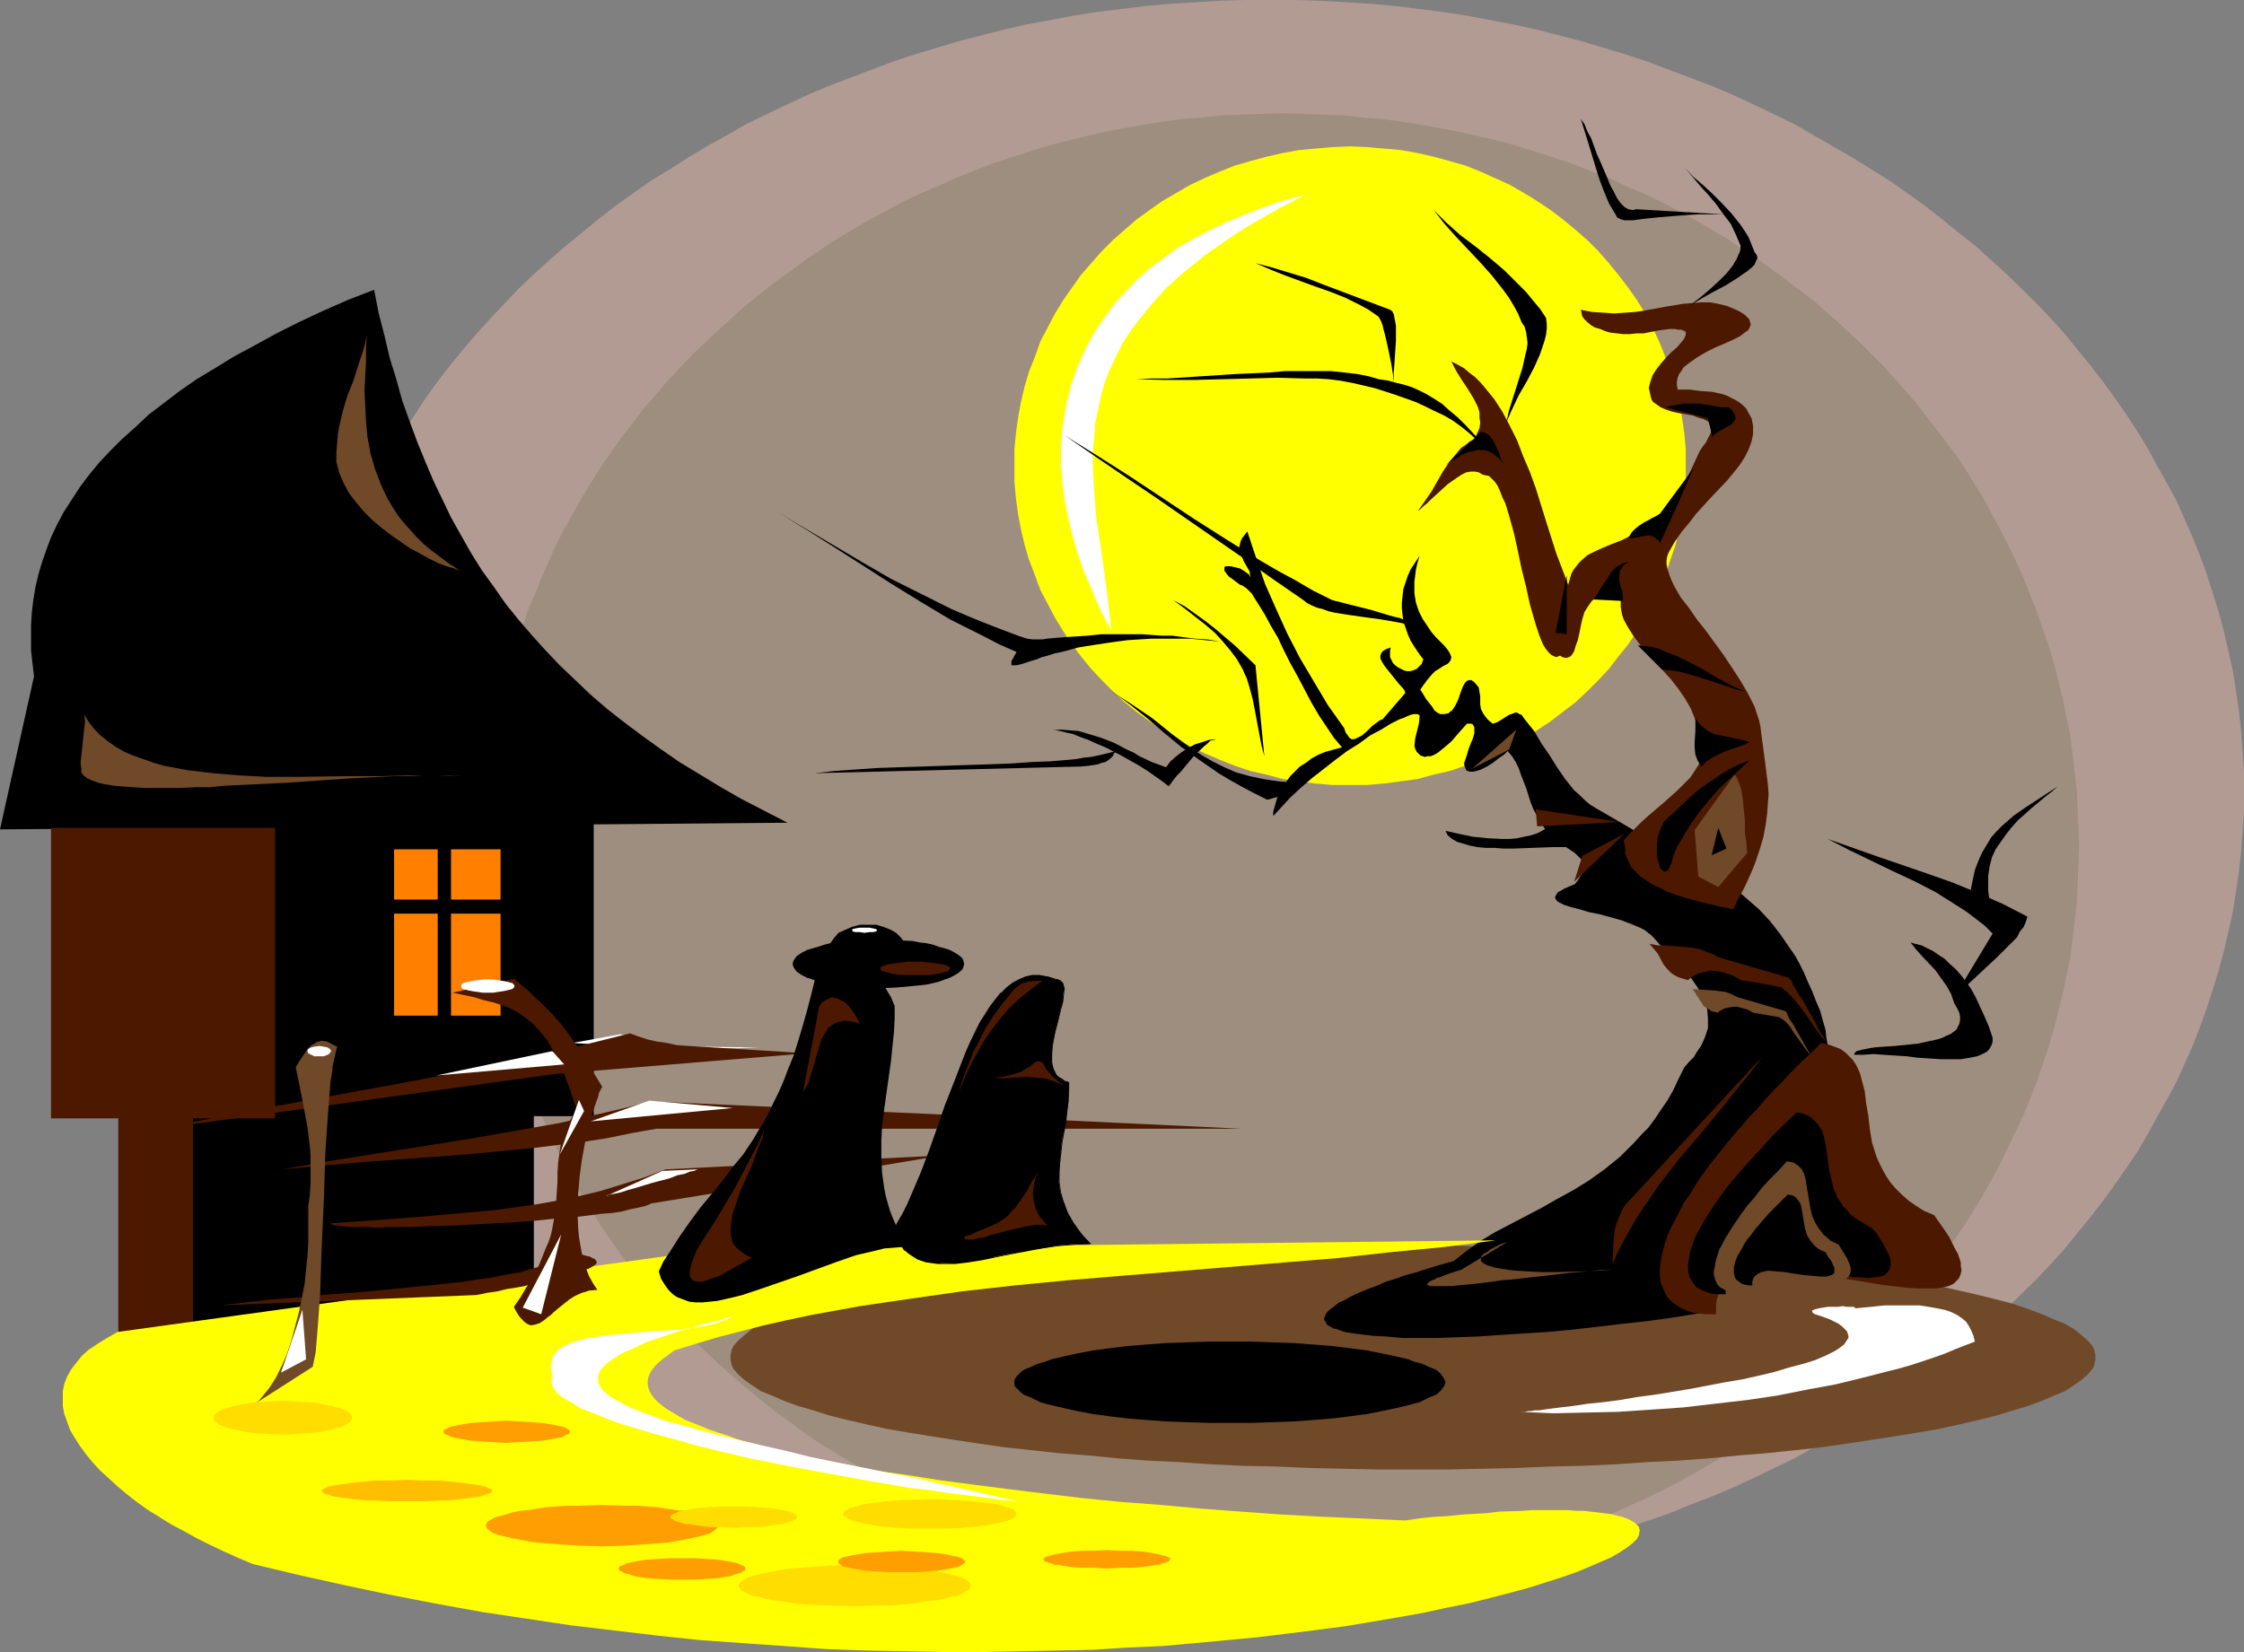 <?xml version="1.0" encoding="UTF-8" standalone="no"?>
<svg
   version="1.0"
   width="129.766mm"
   height="95.564mm"
   id="svg95"
   sodipodi:docname="Haunted House 17.wmf"
   xmlns:inkscape="http://www.inkscape.org/namespaces/inkscape"
   xmlns:sodipodi="http://sodipodi.sourceforge.net/DTD/sodipodi-0.dtd"
   xmlns="http://www.w3.org/2000/svg"
   xmlns:svg="http://www.w3.org/2000/svg">
  <rect width="100%" height="100%" fill="#808080" stroke="none"/>
  <sodipodi:namedview
     id="namedview95"
     pagecolor="#ffffff"
     bordercolor="#000000"
     borderopacity="0.25"
     inkscape:showpageshadow="2"
     inkscape:pageopacity="0.0"
     inkscape:pagecheckerboard="0"
     inkscape:deskcolor="#d1d1d1"
     inkscape:document-units="mm" />
  <defs
     id="defs1">
    <pattern
       id="WMFhbasepattern"
       patternUnits="userSpaceOnUse"
       width="6"
       height="6"
       x="0"
       y="0" />
  </defs>
  <path
     style="fill:#b29b93;fill-opacity:1;fill-rule:evenodd;stroke:none"
     d="m 277.628,0 h 5.494 l 5.333,0.162 5.494,0.323 5.333,0.323 5.333,0.485 5.333,0.646 5.171,0.646 5.333,0.808 10.181,1.939 5.171,1.131 5.01,1.293 5.01,1.293 4.848,1.454 4.848,1.454 4.848,1.616 4.686,1.778 4.686,1.778 4.686,1.778 4.525,1.939 4.525,2.101 4.363,2.101 4.363,2.101 4.202,2.424 4.202,2.424 4.202,2.424 8.08,5.01 3.878,2.747 3.878,2.747 3.717,2.909 3.555,2.909 3.717,2.909 3.394,3.07 3.394,3.07 6.626,6.464 3.07,3.232 3.07,3.394 2.747,3.394 2.909,3.555 2.747,3.555 2.586,3.555 2.586,3.717 2.424,3.717 2.262,3.717 2.101,3.879 2.101,3.717 2.101,3.878 3.555,8.08 1.616,4.04 1.454,4.04 1.293,4.04 1.293,4.202 1.131,4.202 0.97,4.202 0.97,4.363 0.646,4.202 0.646,4.363 0.485,4.363 0.323,4.525 0.323,4.363 v 4.525 4.363 l -0.323,4.525 -0.323,4.363 -0.485,4.363 -0.646,4.363 -0.646,4.202 -0.97,4.363 -0.97,4.202 -1.131,4.202 -1.293,4.202 -1.293,4.04 -1.454,4.04 -1.616,4.202 -3.555,7.919 -2.101,3.878 -2.101,3.717 -2.101,3.878 -2.262,3.878 -2.424,3.555 -2.586,3.717 -2.586,3.555 -2.747,3.555 -2.909,3.555 -2.747,3.394 -3.07,3.394 -3.07,3.232 -6.626,6.464 -3.394,3.07 -3.394,3.07 -3.717,2.909 -3.555,2.909 -3.717,2.909 -3.878,2.747 -3.878,2.747 -8.08,5.01 -4.202,2.424 -4.202,2.424 -4.202,2.424 -4.363,2.101 -4.363,2.101 -4.525,2.101 -4.525,1.939 -4.686,1.778 -4.686,1.939 -4.686,1.616 -4.848,1.616 -4.848,1.454 -4.848,1.454 -5.01,1.293 -5.01,1.293 -5.171,1.131 -10.181,1.939 -5.333,0.808 -5.171,0.646 -5.333,0.646 -5.333,0.485 -5.333,0.323 -5.494,0.323 -5.333,0.162 h -5.494 -5.494 l -5.494,-0.162 -5.333,-0.323 -5.333,-0.323 -5.494,-0.485 -5.171,-0.646 -5.333,-0.646 -5.171,-0.808 -5.171,-0.97 -5.171,-0.97 -5.01,-1.131 -5.01,-1.293 -5.01,-1.293 -4.848,-1.454 -4.848,-1.454 -4.848,-1.616 -4.686,-1.616 -4.686,-1.939 -4.686,-1.778 -4.525,-1.939 -4.525,-2.101 -4.363,-2.101 -4.363,-2.101 -4.202,-2.424 -4.363,-2.424 -4.04,-2.424 -4.04,-2.586 -4.04,-2.424 -3.878,-2.747 -3.878,-2.747 -3.717,-2.909 -3.555,-2.909 -3.555,-2.909 -3.555,-3.07 -3.394,-3.07 -3.394,-3.232 -3.07,-3.232 -3.07,-3.232 -3.07,-3.394 -2.909,-3.394 -2.909,-3.555 -2.747,-3.555 -2.586,-3.555 -2.424,-3.717 -2.424,-3.555 -2.424,-3.878 -2.101,-3.878 -2.101,-3.717 -1.939,-3.878 -1.939,-4.04 -1.778,-3.878 -1.454,-4.202 -1.454,-4.04 -1.454,-4.04 -1.293,-4.202 -1.131,-4.202 -0.97,-4.202 -0.97,-4.363 -0.646,-4.202 -0.646,-4.363 -0.485,-4.363 -0.323,-4.363 -0.162,-4.525 -0.162,-4.363 0.162,-4.525 0.162,-4.363 0.323,-4.525 0.485,-4.363 0.646,-4.363 0.646,-4.202 0.97,-4.363 0.97,-4.202 1.131,-4.202 1.293,-4.202 1.454,-4.04 1.454,-4.04 1.454,-4.04 1.778,-4.04 1.939,-4.04 1.939,-3.878 2.101,-3.717 2.101,-3.879 2.424,-3.717 2.424,-3.717 2.424,-3.717 2.586,-3.555 2.747,-3.555 2.909,-3.555 2.909,-3.394 3.07,-3.394 3.07,-3.232 3.07,-3.232 3.394,-3.232 3.394,-3.07 3.555,-3.07 3.555,-2.909 3.555,-2.909 3.717,-2.909 3.878,-2.747 3.878,-2.747 4.04,-2.424 4.04,-2.586 4.04,-2.424 4.363,-2.424 4.202,-2.424 4.363,-2.101 4.363,-2.101 4.525,-2.101 4.525,-1.939 4.686,-1.778 4.686,-1.778 4.686,-1.778 4.848,-1.616 4.848,-1.454 4.848,-1.454 5.01,-1.293 5.01,-1.293 5.01,-1.131 5.171,-0.97 5.171,-0.97 5.171,-0.808 5.333,-0.646 5.171,-0.646 5.494,-0.485 5.333,-0.323 5.333,-0.323 L 272.134,0 Z"
     id="path1" />
  <path
     style="fill:#9e8e7f;fill-opacity:1;fill-rule:evenodd;stroke:none"
     d="m 280.214,345.348 h -4.525 l -4.363,-0.162 -4.525,-0.323 -4.363,-0.323 -4.363,-0.485 -4.363,-0.485 -4.202,-0.646 -4.363,-0.808 -4.202,-0.808 -4.202,-0.97 -4.04,-0.97 -4.202,-1.293 -4.04,-1.131 -4.04,-1.293 -3.878,-1.454 -4.04,-1.454 -3.717,-1.616 -3.878,-1.616 -3.878,-1.778 -3.717,-1.778 -3.555,-1.939 -3.717,-1.939 -3.555,-2.101 -3.555,-2.101 -3.394,-2.101 -3.394,-2.262 -3.232,-2.424 -3.394,-2.424 -3.07,-2.424 -3.07,-2.586 -3.07,-2.586 -3.07,-2.747 -2.909,-2.747 -2.909,-2.747 -2.747,-2.909 -2.747,-2.909 -2.586,-3.07 -2.586,-3.07 -2.424,-3.07 -2.424,-3.232 -2.262,-3.232 -2.262,-3.232 -2.101,-3.394 -2.101,-3.394 -3.878,-6.787 -1.778,-3.717 -3.232,-7.111 -1.454,-3.555 -1.616,-3.717 -1.131,-3.878 -1.293,-3.717 -1.131,-3.878 -0.97,-3.878 -0.97,-3.878 -0.808,-3.878 -0.808,-3.878 -0.485,-4.04 -0.646,-4.04 -0.323,-4.04 -0.323,-4.04 -0.162,-4.04 v -4.202 -4.04 l 0.162,-4.202 0.323,-4.04 0.323,-4.04 0.646,-4.04 0.485,-4.04 0.808,-3.878 0.808,-3.878 0.97,-4.04 0.97,-3.717 1.131,-3.878 1.293,-3.717 1.131,-3.717 1.616,-3.717 1.454,-3.717 1.616,-3.555 1.616,-3.717 1.778,-3.394 3.878,-6.949 2.101,-3.394 2.101,-3.394 2.262,-3.232 2.262,-3.232 2.424,-3.07 2.424,-3.232 2.586,-2.909 2.586,-3.07 2.747,-2.909 2.747,-2.909 2.909,-2.747 2.909,-2.747 3.07,-2.747 3.07,-2.747 3.07,-2.424 3.07,-2.424 3.394,-2.424 3.232,-2.424 3.394,-2.262 3.394,-2.262 3.555,-2.101 3.555,-2.101 3.717,-1.939 3.555,-1.939 3.717,-1.778 3.878,-1.616 3.878,-1.778 3.717,-1.454 4.04,-1.616 3.878,-1.293 4.04,-1.293 4.04,-1.293 4.202,-1.131 4.04,-0.97 4.202,-0.97 4.202,-0.808 4.363,-0.808 4.202,-0.646 4.363,-0.646 4.363,-0.323 4.363,-0.485 4.525,-0.162 4.363,-0.162 4.525,-0.162 4.525,0.162 4.363,0.162 4.525,0.162 4.363,0.485 4.363,0.323 4.363,0.646 4.202,0.646 4.363,0.808 4.202,0.808 4.202,0.97 4.202,0.97 4.04,1.131 4.04,1.293 4.04,1.293 3.878,1.293 4.04,1.616 3.878,1.454 3.717,1.778 3.878,1.616 3.717,1.778 3.717,1.939 3.555,1.939 3.555,2.101 3.555,2.101 3.394,2.262 3.394,2.262 3.394,2.424 3.232,2.424 3.232,2.424 3.07,2.424 3.07,2.747 3.07,2.747 2.909,2.747 2.747,2.747 2.909,2.909 2.586,2.909 2.747,3.07 2.424,2.909 2.424,3.232 2.424,3.07 2.424,3.232 2.262,3.232 2.101,3.394 2.101,3.394 3.717,6.949 1.778,3.394 1.778,3.717 1.616,3.555 1.454,3.717 1.454,3.717 1.293,3.717 1.293,3.717 1.131,3.878 0.97,3.717 0.97,4.04 0.808,3.878 0.808,3.878 0.485,4.04 0.485,4.04 0.485,4.04 0.162,4.04 0.162,4.202 0.162,4.04 -0.162,4.202 -0.162,4.04 -0.162,4.04 -0.485,4.04 -0.485,4.04 -0.485,4.04 -0.808,3.878 -0.808,3.878 -0.97,3.878 -0.97,3.878 -1.131,3.878 -1.293,3.717 -1.293,3.878 -1.454,3.717 -1.454,3.555 -3.394,7.111 -1.778,3.717 -3.717,6.787 -2.101,3.394 -2.101,3.394 -2.262,3.232 -2.424,3.232 -2.424,3.232 -2.424,3.07 -2.424,3.07 -2.747,3.07 -2.586,2.909 -2.909,2.909 -2.747,2.747 -2.909,2.747 -3.07,2.747 -3.07,2.586 -3.07,2.586 -3.232,2.424 -3.232,2.424 -3.394,2.424 -6.787,4.363 -3.555,2.101 -3.555,2.101 -3.555,1.939 -3.717,1.939 -3.717,1.778 -3.878,1.778 -3.717,1.616 -3.878,1.616 -4.04,1.454 -3.878,1.454 -4.04,1.293 -4.04,1.131 -4.04,1.293 -4.202,0.97 -4.202,0.97 -4.202,0.808 -4.363,0.808 -4.202,0.646 -4.363,0.485 -4.363,0.485 -4.363,0.323 -4.525,0.323 -4.363,0.162 z"
     id="path2" />
  <path
     style="fill:#704928;fill-opacity:1;fill-rule:evenodd;stroke:none"
     d="m 308.817,272.303 h -7.595 l -7.595,0.162 -7.434,0.162 -7.272,0.162 -7.272,0.323 -7.11,0.323 -6.949,0.323 -6.787,0.485 -6.464,0.485 -6.464,0.485 -6.302,0.646 -5.979,0.646 -5.979,0.646 -5.656,0.808 -5.333,0.808 -5.171,0.646 -5.01,0.97 -4.686,0.808 -4.363,0.97 -4.202,0.97 -3.878,0.97 -3.555,0.97 -3.394,1.131 -3.07,1.131 -2.586,1.131 -2.424,0.97 -1.939,1.131 -1.616,1.293 -1.454,1.293 -0.97,1.131 -0.323,0.646 -0.162,0.646 -0.162,0.646 v 0.485 0.646 l 0.162,0.646 0.162,0.646 0.323,0.646 0.97,1.131 1.454,1.293 1.616,1.131 1.939,1.293 2.424,0.97 2.586,1.131 3.07,1.131 3.394,0.97 3.555,1.131 3.878,0.97 4.202,0.97 4.363,0.97 4.686,0.808 5.01,0.808 5.171,0.808 5.333,0.808 5.656,0.808 5.979,0.646 5.979,0.646 6.302,0.485 6.464,0.646 6.464,0.485 6.787,0.323 6.949,0.485 7.11,0.323 7.272,0.162 7.272,0.323 7.434,0.162 7.595,0.162 h 7.595 7.757 l 7.434,-0.162 7.434,-0.162 7.434,-0.323 7.272,-0.162 6.949,-0.323 6.949,-0.485 6.787,-0.323 6.626,-0.485 6.464,-0.646 6.141,-0.485 6.141,-0.646 5.818,-0.646 5.656,-0.808 5.333,-0.808 5.171,-0.808 5.01,-0.808 4.686,-0.808 4.363,-0.97 4.202,-0.97 3.878,-0.97 3.717,-1.131 3.232,-0.97 3.07,-1.131 2.586,-1.131 2.424,-0.97 1.939,-1.293 1.616,-1.131 1.454,-1.293 0.97,-1.131 0.323,-0.646 0.162,-0.646 0.162,-0.646 v -0.646 -0.485 l -0.162,-0.646 -0.162,-0.646 -0.323,-0.646 -0.97,-1.131 -1.454,-1.293 -1.616,-1.293 -1.939,-1.131 -2.424,-0.97 -2.586,-1.131 -3.07,-1.131 -3.232,-1.131 -3.717,-0.97 -3.878,-0.97 -4.202,-0.97 -4.363,-0.97 -4.686,-0.808 -5.01,-0.97 -5.171,-0.646 -5.333,-0.808 -5.656,-0.808 -5.818,-0.646 -6.141,-0.646 -6.141,-0.646 -6.464,-0.485 -6.626,-0.485 -6.787,-0.485 -6.949,-0.323 -6.949,-0.323 -7.272,-0.323 -7.434,-0.162 -7.434,-0.162 -7.434,-0.162 z"
     id="path3" />
  <path
     style="fill:#000000;fill-opacity:1;fill-rule:evenodd;stroke:none"
     d="m 268.902,293.311 h -4.848 l -4.686,0.162 -4.525,0.162 -4.363,0.323 -4.04,0.323 -4.04,0.485 -3.555,0.485 -3.394,0.646 -2.909,0.646 -2.747,0.646 -1.293,0.485 -1.131,0.323 -0.97,0.323 -0.97,0.485 -0.808,0.323 -0.808,0.323 -0.646,0.485 -0.485,0.485 -0.485,0.485 -0.323,0.485 -0.162,0.323 v 0.485 0.485 l 0.162,0.485 0.323,0.323 0.485,0.485 0.485,0.485 0.646,0.485 0.808,0.323 0.808,0.323 0.97,0.485 0.97,0.485 1.131,0.323 1.293,0.323 2.747,0.646 2.909,0.646 3.394,0.646 3.555,0.485 4.04,0.485 4.04,0.323 4.363,0.323 4.525,0.162 4.686,0.162 h 4.848 4.686 l 4.686,-0.162 4.525,-0.162 4.363,-0.323 4.04,-0.323 3.878,-0.485 3.717,-0.485 3.232,-0.646 3.07,-0.646 2.747,-0.646 1.131,-0.323 1.293,-0.323 0.97,-0.485 0.97,-0.485 0.808,-0.323 0.808,-0.323 0.646,-0.485 0.485,-0.485 0.323,-0.485 0.323,-0.323 0.162,-0.485 0.162,-0.485 -0.162,-0.485 -0.162,-0.323 -0.323,-0.485 -0.323,-0.485 -0.485,-0.485 -0.646,-0.485 -0.808,-0.323 -0.808,-0.323 -0.97,-0.485 -0.97,-0.323 -1.293,-0.323 -1.131,-0.485 -2.747,-0.646 -3.07,-0.646 -3.232,-0.646 -3.717,-0.485 -3.878,-0.485 -4.04,-0.323 -4.363,-0.323 -4.525,-0.162 -4.686,-0.162 z"
     id="path4" />
  <path
     style="fill:#000000;fill-opacity:1;fill-rule:evenodd;stroke:none"
     d="M 11.797,153.685 H 129.765 v 90.337 H 11.797 Z"
     id="path5" />
  <path
     style="fill:#000000;fill-opacity:1;fill-rule:evenodd;stroke:none"
     d="M 116.675,219.297 H 26.987 v 75.792 h 89.688 z"
     id="path6" />
  <path
     style="fill:#4c1900;fill-opacity:1;fill-rule:evenodd;stroke:none"
     d="m 25.856,242.568 h 16.322 v 50.097 H 25.856 Z"
     id="path7" />
  <path
     style="fill:#000000;fill-opacity:1;fill-rule:evenodd;stroke:none"
     d="m 192.142,205.399 3.717,0.162 3.555,0.162 1.616,0.323 1.454,0.162 1.454,0.323 1.293,0.485 1.293,0.323 0.97,0.323 0.97,0.485 0.808,0.485 0.646,0.485 0.485,0.485 0.162,0.485 0.162,0.646 -0.162,0.646 -0.162,0.485 -0.485,0.485 -0.646,0.485 -0.808,0.485 -0.97,0.485 -0.97,0.323 -1.293,0.485 -1.293,0.323 -1.454,0.323 -1.454,0.162 -1.616,0.162 -3.555,0.323 -3.717,0.162 -3.878,-0.162 h -1.778 l -1.778,-0.323 -1.616,-0.162 -1.616,-0.162 -1.293,-0.323 -1.454,-0.323 -1.131,-0.485 -1.131,-0.323 -0.97,-0.485 -0.808,-0.485 -0.646,-0.485 -0.323,-0.485 -0.323,-0.485 -0.162,-0.646 0.162,-0.646 0.323,-0.485 0.323,-0.485 0.646,-0.485 0.808,-0.485 0.97,-0.485 1.131,-0.323 1.131,-0.323 1.454,-0.485 1.293,-0.323 1.616,-0.162 1.616,-0.323 1.778,-0.162 h 1.778 z"
     id="path8" />
  <path
     style="fill:#000000;fill-opacity:1;fill-rule:evenodd;stroke:none"
     d="m 189.718,202.167 h 1.778 l 1.616,0.485 1.616,0.646 1.131,0.646 1.131,1.131 0.808,1.131 0.485,1.293 0.162,0.646 0.162,0.646 -0.162,0.646 -0.162,0.646 -0.485,1.293 -0.808,1.131 -1.131,0.97 -1.131,0.808 -1.616,0.646 -1.616,0.323 -1.778,0.162 -1.778,-0.162 -1.778,-0.323 -1.454,-0.646 -1.454,-0.808 -0.97,-0.97 -0.808,-1.131 -0.646,-1.293 v -0.646 l -0.162,-0.646 0.162,-0.646 v -0.646 l 0.646,-1.293 0.808,-1.131 0.97,-1.131 1.454,-0.646 1.454,-0.646 1.778,-0.485 z"
     id="path9" />
  <path
     style="fill:#ffff00;fill-opacity:1;fill-rule:evenodd;stroke:none"
     d="m 295.081,31.998 -3.878,0.162 -3.717,0.323 -3.555,0.323 -3.555,0.646 -3.555,0.808 -3.555,0.97 -3.394,0.97 -3.232,1.293 -3.394,1.454 -3.07,1.454 -3.07,1.778 -3.07,1.778 -2.747,1.939 -2.909,2.101 -2.586,2.262 -2.586,2.262 -2.424,2.424 -2.262,2.586 -2.262,2.586 -1.939,2.747 -1.939,2.747 -1.778,2.909 -1.616,3.07 -1.616,3.07 -1.131,3.232 -1.293,3.232 -0.97,3.232 -0.808,3.394 -0.646,3.555 -0.485,3.394 -0.323,3.555 v 3.555 3.555 l 0.323,3.555 0.485,3.555 0.646,3.394 0.808,3.394 0.97,3.232 1.293,3.394 1.131,3.07 1.616,3.07 1.616,3.07 1.778,2.909 1.939,2.909 1.939,2.586 2.262,2.747 2.262,2.424 2.424,2.424 2.586,2.424 2.586,2.101 2.909,2.101 2.747,1.939 3.07,1.778 3.07,1.778 3.07,1.454 3.394,1.454 3.232,1.293 3.394,1.131 3.555,0.808 3.555,0.97 3.555,0.485 3.555,0.485 3.717,0.323 h 3.878 3.717 l 3.717,-0.323 3.717,-0.485 3.555,-0.485 3.555,-0.97 3.555,-0.808 3.394,-1.131 3.232,-1.293 3.232,-1.454 3.232,-1.454 3.07,-1.778 2.909,-1.778 2.909,-1.939 2.747,-2.101 2.747,-2.101 2.586,-2.424 2.424,-2.424 2.262,-2.424 2.101,-2.747 2.101,-2.586 1.939,-2.909 1.778,-2.909 1.616,-3.07 1.454,-3.07 1.293,-3.07 1.131,-3.394 1.131,-3.232 0.808,-3.394 0.646,-3.394 0.485,-3.555 0.323,-3.555 v -3.555 -3.555 l -0.323,-3.555 -0.485,-3.394 -0.646,-3.555 -0.808,-3.394 -1.131,-3.232 -1.131,-3.232 -1.293,-3.232 -1.454,-3.07 -1.616,-3.07 -1.778,-2.909 -1.939,-2.747 -2.101,-2.747 -2.101,-2.586 -2.262,-2.586 -2.424,-2.424 -2.586,-2.262 -2.747,-2.262 -2.747,-2.101 -2.909,-1.939 -2.909,-1.778 -3.07,-1.778 -3.232,-1.454 -3.232,-1.454 -3.232,-1.293 -3.394,-0.97 -3.555,-0.97 -3.555,-0.808 -3.555,-0.646 -3.717,-0.323 -3.717,-0.323 z"
     id="path10" />
  <path
     style="fill:#ffffff;fill-opacity:1;fill-rule:evenodd;stroke:none"
     d="m 285.062,42.663 -4.525,1.131 -4.202,1.454 -4.202,1.616 -3.878,1.616 -3.717,1.778 -3.717,1.939 -3.394,1.939 -3.07,2.262 -3.07,2.262 -2.747,2.424 -2.424,2.586 -2.424,2.586 -2.101,2.909 -1.939,2.747 -1.778,3.07 -1.454,3.07 -1.293,3.07 -1.131,3.394 -0.808,3.232 -0.646,3.555 -0.485,3.394 -0.162,3.555 v 3.717 l 0.323,3.717 0.485,3.878 0.808,3.878 0.97,3.878 1.131,4.04 1.454,4.04 1.778,4.04 1.778,4.202 2.262,4.202 -0.646,-5.979 -0.808,-6.141 -0.808,-5.979 -0.97,-6.141 -0.485,-5.979 -0.162,-2.909 -0.162,-3.07 v -3.07 l 0.323,-2.909 0.162,-2.909 0.646,-3.07 0.646,-3.07 0.808,-2.909 1.131,-2.909 1.454,-3.07 1.454,-2.909 1.939,-2.909 2.262,-2.909 2.424,-2.909 2.747,-3.07 3.232,-2.909 3.555,-2.909 1.778,-1.454 2.101,-1.454 2.101,-1.454 2.101,-1.454 2.262,-1.454 2.424,-1.454 2.586,-1.454 2.586,-1.454 2.747,-1.454 z"
     id="path11" />
  <path
     style="fill:#000000;fill-opacity:1;fill-rule:evenodd;stroke:none"
     d="m 317.705,275.696 2.909,-2.262 2.909,-2.101 3.232,-1.939 3.394,-1.778 3.394,-1.778 3.394,-1.778 3.394,-1.939 3.555,-1.939 3.394,-2.101 3.394,-2.424 3.394,-2.747 1.454,-1.454 1.616,-1.616 1.454,-1.616 1.616,-1.616 1.454,-1.939 1.293,-1.939 1.454,-2.101 1.293,-2.262 1.131,-2.424 1.293,-2.586 0.97,-1.131 1.131,-1.131 0.646,-1.131 0.808,-1.131 0.485,-0.97 0.485,-1.131 0.323,-0.97 0.323,-0.97 v -1.131 -0.97 l -0.162,-1.939 -0.485,-1.778 -0.808,-1.778 -1.131,-1.778 -1.131,-1.616 -1.293,-1.616 -1.454,-1.454 -1.454,-1.616 -1.293,-1.293 -1.454,-1.454 -1.131,-1.293 -0.646,-0.646 -0.646,-0.485 -0.808,-0.646 -0.97,-0.485 -1.939,-0.808 -2.101,-0.808 -4.686,-1.293 -2.424,-0.485 -2.101,-0.646 -1.939,-0.485 -1.454,-0.485 -0.646,-0.323 -0.646,-0.323 -0.323,-0.323 -0.162,-0.323 -0.162,-0.323 0.162,-0.323 0.162,-0.323 0.323,-0.485 0.646,-0.323 0.808,-0.485 1.131,-0.485 1.131,-0.485 0.646,-0.808 0.485,-0.808 0.485,-0.646 0.162,-0.485 0.162,-0.485 v -0.485 -0.646 l -0.323,-0.808 -0.485,-0.485 -0.485,-0.485 -0.646,-0.646 -1.939,-1.293 -1.778,-1.131 -1.454,-1.293 -1.293,-1.454 -0.97,-1.454 -0.808,-1.454 -0.808,-1.454 -0.646,-1.616 -0.97,-3.07 -1.131,-2.909 -0.485,-1.454 -0.646,-1.293 -0.808,-1.293 -0.97,-1.131 -0.808,0.808 -0.97,0.646 -1.454,1.131 -1.293,0.808 -1.293,0.646 -0.97,0.323 -0.808,0.162 h -0.646 l -0.485,-0.162 -0.323,-0.162 -0.162,-0.485 -0.162,-0.323 -0.162,-0.646 0.323,-0.97 0.323,-0.97 0.323,-1.131 0.485,-1.293 0.485,-1.131 0.323,-1.131 v -0.97 -0.323 l -0.162,-0.323 -0.162,-0.323 -0.323,-0.162 h -0.485 -0.485 l -1.293,1.454 -1.131,1.293 -0.97,1.131 -1.131,0.97 -0.97,0.808 -0.808,0.646 -0.808,0.485 -0.808,0.323 h -0.646 l -0.646,0.162 -0.485,-0.162 -0.485,-0.162 -0.485,-0.485 -0.323,-0.323 -0.323,-0.646 -0.162,-0.646 0.162,-1.616 0.808,-3.232 0.162,-1.778 -0.162,-0.162 -0.323,-0.162 h -0.485 -0.323 l -0.646,0.162 -0.808,0.323 -0.646,0.323 -0.97,0.323 -1.939,0.97 -2.101,1.293 -2.424,1.293 -2.424,1.778 -2.586,1.616 -2.586,1.939 -5.171,4.04 -2.424,2.101 -2.262,2.101 -1.939,2.101 -1.778,1.939 v -0.97 l 0.323,-1.131 0.323,-1.131 0.323,-1.131 0.646,-1.131 0.646,-1.131 0.646,-0.97 0.808,-1.131 0.97,-0.97 1.131,-1.131 1.293,-0.808 1.293,-0.97 1.454,-0.808 1.616,-0.646 1.778,-0.485 1.778,-0.485 -1.778,-2.101 -1.616,-2.424 -1.616,-2.424 -1.616,-2.747 -3.07,-5.818 -1.616,-2.909 -1.454,-2.909 -1.293,-2.747 -1.454,-2.424 -1.293,-2.424 -1.293,-2.101 -1.131,-1.778 -0.485,-0.808 -0.485,-0.485 -0.646,-0.646 -0.485,-0.323 -0.485,-0.323 -0.485,-0.162 -0.646,-0.485 -0.646,-0.485 -0.646,-0.485 -0.485,-0.323 -0.646,-0.808 -0.323,-0.485 v -0.485 -0.323 l 0.323,-0.162 h 0.485 0.485 l 0.808,0.162 1.293,0.323 0.808,0.485 1.131,0.808 0.323,0.646 -0.162,-1.293 -0.646,-1.131 -0.646,-1.131 -0.485,-1.293 -0.323,-1.131 -0.162,-0.646 0.162,-0.646 0.162,-0.646 0.323,-0.646 0.485,-0.646 0.646,-0.808 1.939,5.818 1.939,5.656 2.424,5.495 2.424,5.333 2.747,5.333 3.07,5.171 3.07,5.171 3.555,5.01 0.323,0.97 0.485,0.646 0.323,0.485 0.485,0.323 h 0.485 l 0.485,-0.162 0.646,-0.323 0.646,-0.323 1.131,-0.97 1.131,-1.131 1.293,-0.97 0.485,-0.323 0.485,-0.162 5.01,-5.818 0.323,-0.485 0.323,-0.485 0.323,-0.162 0.323,-0.323 h 0.646 l 0.485,0.162 0.646,0.485 0.485,0.646 0.97,1.616 1.293,1.616 0.485,0.808 0.646,0.485 0.646,0.323 h 0.808 l 0.97,-0.162 0.323,-0.323 0.485,-0.323 0.323,-0.485 0.323,-0.485 0.646,-1.293 0.485,-1.454 0.485,-1.293 0.323,-0.646 0.323,-0.485 0.323,-0.323 0.485,-0.162 h 0.485 l 0.485,0.323 0.485,0.485 0.646,0.808 0.162,0.97 0.162,0.97 v 1.778 l 0.162,0.97 0.485,0.97 0.323,0.485 0.485,0.646 0.485,0.485 0.808,0.646 0.97,-0.323 0.808,-0.485 1.778,-1.131 0.97,-0.323 0.323,-0.162 h 0.485 l 0.485,0.323 0.485,0.162 0.323,0.485 0.485,0.646 1.939,2.424 1.616,2.747 1.778,2.586 1.616,2.586 1.778,2.586 1.939,2.424 1.131,0.97 1.131,1.131 1.131,0.97 1.293,0.808 6.141,3.555 5.979,3.555 5.494,2.747 5.333,2.747 2.586,1.616 2.747,1.778 2.424,1.778 2.586,2.262 2.424,2.101 2.424,2.586 2.262,2.909 2.101,3.07 1.131,1.616 0.97,1.778 0.97,1.939 0.808,1.939 0.97,2.101 0.808,2.101 0.97,2.262 0.646,2.424 0.485,1.616 0.162,1.616 0.323,1.778 v 1.616 1.778 1.778 l -0.485,3.555 -0.808,3.717 -0.97,3.717 -1.454,4.04 -1.616,3.878 -1.939,4.04 -2.101,4.202 -2.586,4.202 -2.586,4.202 -2.909,4.363 -3.232,4.525 -3.232,4.363 -3.555,4.525 -5.979,0.97 -5.818,0.808 -5.818,0.646 -5.494,0.646 -5.656,0.646 -5.333,0.485 -5.171,0.323 -5.01,0.323 -4.686,0.323 -4.525,0.162 -4.363,0.162 h -3.878 -3.717 l -3.555,-0.323 -3.07,-0.162 -1.293,-0.162 -1.293,-0.162 -1.293,-0.162 -1.131,-0.162 -0.97,-0.162 -0.97,-0.323 -0.808,-0.323 -0.808,-0.162 -0.485,-0.323 -0.646,-0.323 -0.323,-0.323 -0.162,-0.485 -0.323,-0.323 v -0.485 l 0.162,-0.323 0.162,-0.485 0.323,-0.485 0.485,-0.485 0.646,-0.485 0.646,-0.485 0.808,-0.646 1.131,-0.485 1.131,-0.646 1.293,-0.646 1.454,-0.646 1.616,-0.646 1.778,-0.646 1.778,-0.808 2.101,-0.646 2.262,-0.808 2.424,-0.646 2.424,-0.808 2.747,-0.808 z"
     id="path12" />
  <path
     style="fill:#4c1900;fill-opacity:1;fill-rule:evenodd;stroke:none"
     d="m 354.873,183.744 1.131,-1.293 1.293,-1.293 1.454,-1.454 1.616,-1.454 3.232,-2.747 3.07,-2.747 1.454,-1.454 1.293,-1.293 0.97,-1.454 0.808,-1.293 0.646,-1.131 0.323,-1.293 v -0.485 l -0.162,-0.646 -0.162,-0.485 -0.323,-0.646 -0.162,-1.293 -0.162,-1.293 -0.323,-1.293 -0.323,-1.293 -0.97,-2.424 -1.293,-2.262 -1.454,-2.101 -1.616,-2.101 -3.555,-3.878 -3.232,-3.717 -1.454,-1.939 -1.131,-1.778 -0.97,-1.778 -0.323,-0.97 -0.162,-0.808 -0.162,-0.97 v -0.97 -0.97 l 0.323,-0.97 -1.131,-0.162 h -1.131 -0.808 l -0.808,0.162 -0.808,0.323 -0.808,0.323 -1.131,0.97 -0.808,1.131 -0.808,1.293 -0.485,1.616 -0.323,1.454 -0.323,1.616 -0.323,1.454 -0.485,1.293 -0.323,1.131 -0.485,0.808 -0.323,0.323 -0.323,0.162 -0.485,0.162 h -0.323 l -0.646,-0.162 -0.485,-0.323 -0.808,0.323 -0.485,-0.162 -0.646,-0.323 -0.646,-0.646 -0.646,-0.808 -0.485,-0.808 -0.485,-1.131 -0.485,-1.293 -0.485,-1.454 -0.485,-1.616 -0.97,-3.394 -0.808,-3.717 -0.97,-3.878 -0.808,-3.878 -0.808,-3.717 -0.97,-3.555 -0.485,-1.616 -0.485,-1.616 -0.646,-1.293 -0.485,-1.293 -0.485,-1.131 -0.646,-0.97 -0.646,-0.646 -0.646,-0.646 -0.808,-0.162 -0.646,-0.162 -0.808,-0.485 -0.808,-0.162 h -0.97 l -0.97,0.162 -0.97,0.485 -0.97,0.646 -2.101,1.454 -1.939,1.778 -1.778,1.616 -0.808,0.808 -0.808,0.646 -0.646,0.646 -0.485,0.323 1.454,-2.101 1.454,-2.101 1.293,-2.262 1.293,-2.262 1.454,-2.101 1.616,-1.939 0.808,-0.97 0.97,-0.646 0.97,-0.808 0.97,-0.485 0.646,-1.293 0.485,-1.131 0.162,-1.131 -0.162,-1.131 V 90.175 l -0.323,-1.131 -0.485,-0.97 -0.485,-0.97 -1.293,-2.101 -1.293,-1.939 -1.293,-2.101 -0.485,-0.97 -0.485,-0.97 1.293,0.646 1.454,0.808 1.131,0.97 1.293,0.97 1.131,1.131 0.97,1.131 2.101,2.586 1.778,2.747 1.616,3.07 1.616,3.232 1.293,3.394 1.454,3.394 1.293,3.555 2.262,7.272 2.262,7.111 1.293,3.394 1.293,3.394 0.323,-1.131 0.323,-1.131 0.485,-0.97 0.646,-0.808 0.485,-0.646 0.646,-0.646 1.293,-1.131 1.616,-0.808 1.778,-0.808 1.939,-0.808 2.101,-0.808 1.939,-0.97 2.262,-1.131 0.97,-0.808 1.131,-0.808 1.131,-0.97 1.131,-0.97 1.131,-1.131 0.97,-1.454 1.131,-1.293 1.131,-1.778 1.131,-1.616 0.97,-2.101 0.97,-2.101 1.131,-2.424 0.646,-0.97 0.646,-0.808 0.485,-0.97 0.323,-0.646 0.323,-0.646 V 93.892 93.407 l -0.162,-0.485 -0.162,-0.323 -0.323,-0.485 -0.97,-0.485 -1.131,-0.323 -1.293,-0.485 -2.909,-0.485 -1.454,-0.323 -1.454,-0.485 -1.131,-0.485 -1.131,-0.808 -0.485,-0.323 -0.323,-0.485 -0.162,-0.485 -0.162,-0.646 -0.162,-0.808 -0.162,-0.646 0.162,-0.646 0.162,-0.646 0.485,-1.454 0.808,-1.293 1.131,-1.454 1.131,-1.293 1.131,-1.131 1.131,-0.97 0.97,-1.131 0.646,-0.808 0.162,-0.485 0.162,-0.323 v -0.323 -0.162 l -0.162,-0.323 -0.485,-0.162 -0.323,-0.162 h -0.646 l -0.808,-0.162 h -0.97 l -1.293,0.162 -1.293,0.162 -1.616,0.323 -1.616,0.323 H 357.782 l -1.616,0.162 h -1.454 l -1.293,-0.162 -1.454,-0.162 -1.131,-0.323 -1.131,-0.485 -1.131,-0.323 -0.808,-0.485 -0.808,-0.646 -0.646,-0.646 -0.485,-0.646 -0.162,-0.808 -0.162,-0.646 2.424,0.485 2.586,0.162 2.262,0.162 2.424,-0.162 2.262,-0.162 2.101,-0.323 4.363,-0.808 3.878,-0.646 2.101,-0.162 1.939,-0.162 h 1.939 l 1.778,0.323 1.939,0.485 1.939,0.808 0.97,0.485 0.97,0.646 0.485,0.485 0.485,0.485 0.162,0.646 0.162,0.485 -0.162,0.323 -0.162,0.485 -0.323,0.485 -0.485,0.323 -1.293,0.97 -1.616,0.808 -1.778,0.808 -1.939,0.808 -1.939,0.97 -1.939,1.131 -1.616,1.131 -0.646,0.485 -0.808,0.646 -0.485,0.808 -0.485,0.646 -0.323,0.808 -0.162,0.808 v 0.808 l 0.162,0.97 h 2.586 l 2.424,0.323 2.424,0.162 2.262,0.485 0.97,0.323 0.97,0.485 0.97,0.485 0.808,0.485 0.808,0.646 0.808,0.808 0.485,0.97 0.646,1.131 0.162,0.808 0.162,0.808 v 1.778 l -0.323,1.616 -0.646,1.778 -0.808,1.616 -1.131,1.778 -1.293,1.616 -1.454,1.778 -3.394,3.555 -3.394,3.717 -1.616,2.101 -1.616,1.939 -1.454,2.101 -1.293,2.262 -0.323,0.808 -0.162,0.97 v 0.808 l 0.162,0.97 0.323,0.97 0.323,0.97 0.485,1.131 0.485,0.97 1.293,2.262 1.778,2.262 1.778,2.586 1.939,2.424 3.878,5.333 1.939,2.909 1.778,2.747 1.616,2.747 1.454,2.909 0.97,2.909 0.323,1.454 0.162,1.454 0.485,3.555 0.485,3.717 0.485,3.878 0.162,2.101 -0.162,2.101 -0.162,2.262 -0.323,2.424 -0.485,2.586 -0.808,2.747 -0.97,2.909 -0.646,1.616 -0.646,1.454 -0.808,1.778 -0.808,1.616 -0.97,1.778 -0.97,1.939 -2.424,-0.485 -2.101,-0.485 -2.101,-0.485 -1.778,-0.485 -1.778,-0.485 -1.616,-0.485 -1.454,-0.485 -1.293,-0.485 -1.131,-0.646 -1.131,-0.485 -0.97,-0.485 -0.97,-0.646 -1.454,-0.97 -1.131,-1.131 -0.97,-0.97 -0.485,-1.131 -0.485,-0.97 -0.323,-0.97 V 185.683 l -0.162,-1.293 z"
     id="path13" />
  <path
     style="fill:#4c1900;fill-opacity:1;fill-rule:evenodd;stroke:none"
     d="m 398.02,228.023 1.616,0.323 1.293,0.485 1.293,0.485 1.131,0.808 0.808,0.808 0.808,0.808 0.646,0.97 0.485,0.97 0.485,1.131 0.323,1.293 0.646,2.424 0.323,2.747 0.485,2.747 0.323,2.909 0.485,2.909 0.97,3.07 0.646,1.454 0.646,1.293 0.808,1.454 0.97,1.454 1.131,1.293 1.293,1.293 1.454,1.293 1.616,1.131 1.778,1.131 2.262,0.97 1.131,1.616 1.131,1.616 0.97,1.454 0.646,1.293 0.646,1.293 0.646,1.131 0.323,0.97 0.323,0.97 v 0.808 l 0.162,0.808 -0.162,0.808 -0.162,0.485 -0.323,0.646 -0.485,0.485 -0.485,0.485 -0.485,0.323 -0.808,0.323 -0.646,0.162 -0.97,0.162 -0.808,0.162 h -2.101 -2.262 l -2.424,-0.162 -2.747,-0.323 -2.747,-0.323 -2.909,-0.485 -5.979,-0.97 -5.979,-0.808 -2.909,-0.323 -2.909,-0.162 -2.747,-0.162 -2.424,0.162 -2.424,0.162 -2.101,0.485 -0.97,0.323 -0.808,0.323 -0.808,0.485 -0.646,0.485 -0.646,0.485 -0.646,0.808 -0.485,0.646 -0.162,0.808 -0.323,0.97 -0.162,0.97 v 0.97 1.293 h -2.424 l -1.293,-0.162 -1.131,-0.162 -1.131,-0.323 -1.131,-0.485 -0.97,-0.485 -0.97,-0.646 -0.808,-0.646 -0.808,-0.808 -0.485,-0.97 -0.485,-1.131 -0.485,-1.131 -0.162,-1.454 v -1.454 l 0.162,-1.616 0.323,-1.616 0.485,-1.939 0.646,-2.101 0.97,-2.101 1.293,-2.424 1.293,-2.586 1.778,-2.586 1.778,-2.909 2.262,-3.07 2.586,-3.232 1.293,-1.616 1.454,-1.778 1.616,-1.778 1.454,-1.778 1.778,-1.778 1.616,-1.939 1.939,-2.101 1.939,-1.939 1.939,-2.101 2.101,-2.101 2.262,-2.101 z"
     id="path14" />
  <path
     style="fill:#000000;fill-opacity:1;fill-rule:evenodd;stroke:none"
     d="m 392.688,243.214 1.131,0.162 0.808,0.323 0.808,0.323 0.808,0.646 0.485,0.485 0.485,0.485 0.97,1.454 0.485,1.454 0.323,1.616 0.323,1.939 0.485,3.878 0.485,1.939 0.485,1.939 0.808,1.939 0.646,0.97 0.646,0.97 0.808,0.808 0.808,0.97 0.97,0.808 1.131,0.646 1.293,0.808 1.293,0.808 0.97,0.97 0.646,1.131 0.646,0.97 0.485,0.97 0.485,0.808 0.323,0.646 0.323,0.808 0.162,0.646 v 0.485 0.646 l -0.162,0.808 -0.485,0.646 -0.646,0.646 -0.97,0.323 -1.293,0.162 -1.293,0.162 -1.616,-0.162 h -1.616 l -1.778,-0.323 -3.878,-0.485 -4.04,-0.646 -4.04,-0.485 -1.939,-0.323 -1.939,-0.162 h -1.778 -1.778 l -1.454,0.162 -1.454,0.323 -1.293,0.485 -0.97,0.646 -0.808,0.808 -0.485,0.97 -0.162,0.646 -0.162,0.646 v 0.808 0.646 h -1.616 l -1.616,-0.162 -1.454,-0.485 -1.293,-0.646 -0.646,-0.485 -0.485,-0.646 -0.323,-0.646 -0.485,-0.646 -0.162,-0.808 -0.162,-0.97 v -0.97 l 0.162,-0.97 0.162,-1.293 0.323,-1.293 0.485,-1.293 0.646,-1.616 0.808,-1.454 0.97,-1.778 1.131,-1.778 1.293,-1.939 1.454,-2.101 1.616,-2.101 1.939,-2.262 2.101,-2.424 2.424,-2.586 2.424,-2.747 2.747,-2.747 z"
     id="path15" />
  <path
     style="fill:#704928;fill-opacity:1;fill-rule:evenodd;stroke:none"
     d="m 390.587,253.88 0.808,0.162 0.646,0.162 0.97,0.646 0.808,0.808 0.485,0.97 0.323,1.131 0.162,1.131 0.485,2.747 0.485,2.909 0.323,1.293 0.646,1.454 0.808,1.293 0.97,1.293 0.808,0.646 0.646,0.646 0.97,0.485 0.97,0.485 0.97,1.616 0.808,1.293 0.485,1.131 0.323,0.97 v 0.808 l -0.162,0.646 -0.323,0.485 -0.485,0.485 -0.646,0.162 -0.808,0.162 h -0.808 -1.131 -1.131 l -1.131,-0.162 -2.586,-0.485 -5.494,-0.808 -2.586,-0.323 h -1.293 -1.131 l -0.97,0.162 -0.97,0.162 -0.97,0.323 -0.646,0.485 -0.485,0.646 -0.323,0.646 -0.162,0.97 v 1.131 h -1.131 l -1.131,-0.162 -0.97,-0.485 -0.97,-0.485 -0.646,-0.646 -0.485,-0.97 -0.162,-0.646 -0.162,-0.646 v -0.808 l 0.162,-0.646 0.162,-0.97 0.162,-0.808 0.323,-0.97 0.323,-1.131 0.646,-1.131 0.646,-1.293 0.808,-1.293 0.808,-1.293 0.97,-1.454 1.131,-1.616 1.293,-1.778 1.454,-1.616 1.454,-1.939 1.778,-1.939 1.939,-1.939 z"
     id="path16" />
  <path
     style="fill:#000000;fill-opacity:1;fill-rule:evenodd;stroke:none"
     d="m 390.748,261.152 0.97,0.162 0.808,0.485 0.485,0.646 0.485,0.646 0.162,0.646 0.162,0.808 0.323,1.939 0.323,1.939 0.323,1.131 0.323,0.808 0.646,0.97 0.808,0.97 0.97,0.808 1.454,0.646 0.646,1.131 0.646,0.808 0.323,0.808 0.323,0.646 v 0.646 0.485 l -0.323,0.323 -0.323,0.162 -0.485,0.162 -0.646,0.162 h -0.646 -0.646 l -1.778,-0.162 -1.939,-0.162 -2.101,-0.323 -1.939,-0.323 -1.939,-0.162 -1.778,-0.162 -0.808,0.162 -0.646,0.162 -0.646,0.323 -0.485,0.323 -0.323,0.323 -0.323,0.485 -0.162,0.646 v 0.808 h -0.808 l -0.808,-0.162 -0.646,-0.162 -0.646,-0.485 -0.646,-0.485 -0.323,-0.646 -0.162,-0.808 v -1.131 l 0.323,-1.293 0.162,-0.485 0.323,-0.808 0.485,-0.808 0.485,-0.808 0.485,-0.97 0.646,-0.97 0.808,-0.97 0.808,-1.131 0.97,-1.131 0.97,-1.131 1.131,-1.293 1.293,-1.293 1.454,-1.454 z"
     id="path17" />
  <path
     style="fill:#000000;fill-opacity:1;fill-rule:evenodd;stroke:none"
     d="m 340.491,179.542 3.232,5.656 h -4.202 l -4.525,0.162 -4.202,0.162 h -2.262 l -1.939,-0.162 h -1.939 l -1.778,-0.162 -1.616,-0.323 -1.616,-0.485 -1.131,-0.323 -1.131,-0.646 -0.97,-0.808 -0.485,-0.97 2.909,0.646 3.07,0.646 3.232,0.323 3.232,0.162 h 1.616 l 1.616,-0.162 1.454,-0.323 1.616,-0.323 1.454,-0.485 1.454,-0.808 1.454,-0.808 z"
     id="path18" />
  <path
     style="fill:#000000;fill-opacity:1;fill-rule:evenodd;stroke:none"
     d="m 307.524,152.231 -0.323,-0.646 -0.323,-0.808 -1.293,-1.454 -1.293,-1.616 -1.293,-1.616 -0.485,-0.646 -0.485,-0.808 -0.323,-0.646 v -0.646 l 0.162,-0.485 0.323,-0.485 0.808,-0.485 0.97,-0.323 -0.162,0.646 v 0.808 0.646 l 0.323,0.646 0.323,0.646 0.485,0.485 0.646,0.485 0.646,0.323 0.646,0.323 0.646,0.162 h 0.646 l 0.646,-0.162 0.808,-0.323 0.485,-0.485 0.646,-0.646 0.323,-0.97 -0.97,-1.293 -0.97,-1.454 -0.808,-1.293 -0.646,-1.454 -0.485,-1.454 -0.485,-1.293 -0.162,-1.454 -0.162,-1.454 v -1.293 l 0.162,-1.454 0.162,-1.454 0.485,-1.454 0.485,-1.454 0.646,-1.454 0.97,-1.454 0.97,-1.454 -0.485,1.616 -0.323,1.454 -0.162,1.293 -0.162,1.293 v 1.293 1.131 l 0.162,1.131 0.162,0.97 0.646,1.939 0.808,1.616 0.97,1.454 0.97,1.454 0.97,1.131 0.97,0.97 0.97,0.97 0.646,0.808 0.485,0.808 0.323,0.808 -0.162,0.646 -0.323,0.485 -0.323,0.323 -0.97,0.485 -0.97,0.646 -0.808,0.485 -0.646,0.646 -0.97,1.131 -0.97,1.293 -0.646,0.97 -0.646,0.808 -0.485,0.323 -0.485,0.162 -0.646,0.162 z"
     id="path19" />
  <path
     style="fill:#000000;fill-opacity:1;fill-rule:evenodd;stroke:none"
     d="m 282.961,170.977 h -1.778 l -1.778,-0.162 -3.232,-0.485 -3.07,-0.646 -2.909,-0.808 -2.586,-1.131 -2.586,-1.293 -2.262,-1.293 -2.262,-1.454 -4.363,-3.232 -4.202,-3.394 -4.525,-3.07 -2.262,-1.454 -2.424,-1.454 2.262,1.454 1.939,1.454 3.878,3.07 3.555,3.07 3.717,3.07 4.04,2.909 4.202,2.909 2.424,1.454 2.586,1.454 2.747,1.454 2.909,1.454 1.131,-0.323 1.131,-0.323 0.97,-0.485 0.808,-0.646 0.808,-0.485 0.485,-0.646 0.485,-0.485 z"
     id="path20" />
  <path
     style="fill:#000000;fill-opacity:1;fill-rule:evenodd;stroke:none"
     d="m 265.832,161.604 -1.616,0.162 -1.454,0.485 -1.616,0.485 -1.454,0.808 -1.293,0.808 -1.293,0.97 -1.293,1.131 -0.97,1.293 -3.07,-1.131 -2.747,-1.293 -1.293,-0.808 -1.454,-0.646 -2.747,-1.454 -2.909,-1.131 -1.616,-0.485 -1.616,-0.485 -1.616,-0.485 -1.939,-0.162 -1.939,-0.162 -1.939,0.162 h 0.808 l 0.97,0.162 1.293,0.323 1.454,0.323 1.616,0.646 1.778,0.646 1.778,0.808 1.939,0.808 3.717,1.939 3.717,2.101 1.778,1.131 1.616,1.131 1.616,1.131 1.454,1.131 v -0.162 l 0.323,-0.323 0.323,-0.485 0.485,-0.646 0.646,-0.808 0.808,-0.808 1.616,-1.939 1.616,-1.939 0.97,-0.808 0.808,-0.808 0.808,-0.646 0.646,-0.646 0.808,-0.162 z"
     id="path21" />
  <path
     style="fill:#000000;fill-opacity:1;fill-rule:evenodd;stroke:none"
     d="m 244.985,163.705 -0.485,0.323 -0.485,0.162 -0.485,0.485 -0.323,0.646 -0.485,0.485 -0.646,0.485 -0.485,0.323 -0.808,0.162 -0.808,0.323 -0.97,0.162 -1.131,0.162 -1.616,0.162 -58.176,1.454 4.363,-0.485 4.525,-0.323 4.686,-0.323 4.848,-0.162 5.01,-0.162 4.848,-0.162 4.848,-0.162 4.848,-0.162 4.686,-0.162 4.525,-0.323 4.202,-0.162 3.878,-0.323 1.778,-0.162 1.778,-0.323 1.616,-0.162 1.454,-0.323 1.454,-0.323 1.293,-0.323 1.131,-0.323 z"
     id="path22" />
  <path
     style="fill:#000000;fill-opacity:1;fill-rule:evenodd;stroke:none"
     d="m 276.336,165.321 -1.939,-19.877 -4.363,-4.202 -4.363,-3.717 -2.262,-1.778 -2.262,-1.616 -2.262,-1.616 -2.424,-1.293 2.424,1.778 2.262,1.778 2.262,1.778 2.101,1.778 1.778,1.939 1.616,1.939 1.454,1.939 1.293,2.262 0.323,0.808 0.485,0.97 0.646,2.101 0.646,2.424 0.485,2.424 0.97,5.171 0.485,2.586 z"
     id="path23" />
  <path
     style="fill:#000000;fill-opacity:1;fill-rule:evenodd;stroke:none"
     d="m 266.64,140.272 -2.747,-0.485 -2.747,-0.162 -2.424,-0.323 -2.424,-0.323 h -2.262 l -2.262,-0.162 -2.101,-0.162 h -1.939 -5.333 -1.616 l -3.07,0.323 -2.586,0.162 -2.424,0.162 -2.101,0.162 -1.778,0.162 -0.97,0.162 h -2.101 l -1.293,-0.162 -0.97,-0.323 -0.97,-0.323 -3.878,-1.454 -3.717,-1.454 -3.555,-1.454 -3.394,-1.454 -3.555,-1.778 -3.232,-1.616 -6.464,-3.232 -6.141,-3.555 -12.282,-7.272 -5.979,-3.555 6.302,3.878 6.141,3.878 12.12,7.757 6.302,3.878 3.232,1.939 3.232,1.939 3.555,1.778 3.555,1.778 3.717,1.939 3.717,1.616 -0.485,0.808 -0.323,0.646 -0.323,0.485 v 0.485 0.162 0.323 h 0.323 0.323 0.485 l 0.646,-0.162 0.646,-0.162 0.97,-0.323 0.97,-0.323 1.131,-0.323 1.131,-0.485 1.293,-0.323 1.454,-0.485 1.616,-0.323 1.778,-0.485 1.778,-0.485 1.939,-0.323 2.101,-0.323 2.101,-0.323 2.262,-0.323 2.424,-0.323 2.586,-0.162 2.586,-0.162 h 2.747 2.909 2.909 l 3.232,0.323 z"
     id="path24" />
  <path
     style="fill:#000000;fill-opacity:1;fill-rule:evenodd;stroke:none"
     d="m 309.464,136.879 -3.878,-0.808 -3.717,-0.646 -3.555,-0.485 -3.394,-0.485 -3.07,-0.485 -1.454,-0.323 -1.293,-0.485 -1.293,-0.323 -1.131,-0.485 -0.97,-0.485 -0.808,-0.646 -6.787,-4.687 -6.626,-4.687 -6.302,-4.363 -6.302,-4.363 -6.302,-4.363 -6.464,-4.363 -6.626,-4.525 -6.787,-4.687 7.272,4.525 7.11,4.525 13.898,9.211 7.11,4.525 7.272,4.525 3.878,2.262 3.878,2.101 3.878,2.262 4.202,2.101 v 0 h 0.162 l 0.485,0.162 0.808,0.162 1.131,0.323 1.293,0.323 1.293,0.323 3.232,0.808 3.232,0.97 1.616,0.485 1.454,0.323 1.131,0.485 1.131,0.485 0.808,0.485 z"
     id="path25" />
  <path
     style="fill:#000000;fill-opacity:1;fill-rule:evenodd;stroke:none"
     d="m 326.432,100.518 -1.939,-2.747 -2.101,-2.586 -1.939,-2.101 -1.778,-1.778 -1.939,-1.616 -1.616,-1.454 -1.778,-1.131 -1.616,-0.97 -1.616,-0.808 -1.454,-0.646 -1.454,-0.485 -1.293,-0.323 -1.293,-0.323 -1.131,-0.323 -2.101,-0.323 -2.262,-0.646 -2.424,-0.485 -2.747,-0.323 -3.07,-0.323 h -3.07 -3.394 -3.555 l -3.555,0.323 -3.555,0.162 -3.717,0.162 -7.434,0.485 -7.272,0.485 h -3.555 l -3.394,0.162 6.302,0.162 h 6.302 l 6.302,-0.162 6.141,-0.162 5.818,-0.162 5.818,0.162 h 2.747 l 2.586,0.162 2.586,0.323 2.586,0.485 4.848,1.131 4.525,1.454 4.525,1.616 2.101,0.97 1.939,0.97 2.101,0.97 1.939,1.131 1.778,1.293 1.616,1.293 1.454,1.293 1.616,1.454 1.293,1.616 z"
     id="path26" />
  <path
     style="fill:#000000;fill-opacity:1;fill-rule:evenodd;stroke:none"
     d="m 329.179,92.437 0.323,-1.293 0.323,-1.454 0.97,-3.07 0.97,-3.07 0.97,-3.07 0.646,-2.909 0.323,-1.293 0.162,-1.293 -0.162,-1.293 -0.162,-1.131 -0.323,-1.131 -0.646,-0.97 -0.808,-1.939 -0.97,-1.778 -0.97,-1.616 -1.293,-1.778 -2.424,-3.07 -2.586,-2.909 -5.333,-5.656 -2.586,-2.909 -2.262,-2.909 2.747,2.747 3.07,2.747 3.232,2.424 3.232,2.586 3.232,2.747 3.07,3.07 1.616,1.616 1.454,1.778 1.616,1.939 1.293,1.939 0.162,1.293 v 1.131 l -0.162,1.293 -0.323,1.293 -0.485,1.454 -0.485,1.454 -1.293,2.909 -1.616,3.07 -1.778,3.07 -1.454,3.07 -0.646,1.454 z"
     id="path27" />
  <path
     style="fill:#000000;fill-opacity:1;fill-rule:evenodd;stroke:none"
     d="m 304.616,83.872 v -2.262 l 0.162,-2.262 0.323,-4.848 v -2.262 -0.97 l -0.162,-0.97 -0.162,-0.808 -0.162,-0.808 -0.323,-0.646 -0.485,-0.323 -7.272,-2.747 -7.272,-2.747 -3.717,-1.454 -3.717,-1.131 -3.717,-1.131 -3.717,-0.97 3.394,1.454 3.232,1.293 6.626,2.424 3.232,1.131 3.232,1.293 3.232,1.616 1.778,0.97 1.616,1.131 0.485,0.323 0.323,0.485 0.323,0.646 0.323,0.808 0.162,0.808 0.323,1.131 0.485,2.101 0.485,2.262 0.485,2.424 0.323,2.101 z"
     id="path28" />
  <path
     style="fill:#000000;fill-opacity:1;fill-rule:evenodd;stroke:none"
     d="m 369.417,66.742 1.131,-0.646 1.293,-0.808 2.586,-1.454 2.747,-1.454 2.586,-1.616 1.131,-0.808 0.97,-0.646 0.97,-0.808 0.646,-0.646 0.323,-0.808 0.323,-0.646 -0.162,-0.646 -0.485,-0.646 -0.646,-1.616 -0.646,-1.616 -0.808,-1.293 -0.97,-1.454 -1.939,-2.424 -2.101,-2.262 -2.101,-2.101 -2.101,-1.939 -2.101,-1.778 -1.778,-1.939 1.616,1.939 1.616,1.939 1.778,1.939 1.778,2.101 1.616,2.262 1.616,2.101 1.131,2.424 0.97,2.262 v 0.808 l -0.162,0.646 -0.323,0.646 -0.323,0.808 -0.97,1.616 -1.293,1.616 -1.616,1.616 -1.939,1.778 -2.101,1.778 z"
     id="path29" />
  <path
     style="fill:#000000;fill-opacity:1;fill-rule:evenodd;stroke:none"
     d="m 376.689,46.865 h -2.909 -2.586 l -2.586,0.162 -2.262,0.162 -1.939,0.162 -1.939,0.162 -1.616,0.162 -1.454,0.162 -1.293,0.162 -1.131,0.162 h -1.131 -0.808 l -0.646,-0.162 -0.646,-0.323 -0.323,-0.162 -0.323,-0.646 -1.454,-2.424 -1.131,-2.747 -0.97,-2.586 -0.808,-2.586 -1.616,-5.333 -1.616,-5.171 0.808,1.131 0.646,1.616 0.808,1.454 1.293,3.555 0.808,1.778 1.454,3.394 0.646,1.616 0.808,1.454 0.646,1.293 0.808,1.131 0.808,0.808 0.808,0.485 0.808,0.162 h 0.485 l 0.323,-0.162 z"
     id="path30" />
  <path
     style="fill:#000000;fill-opacity:1;fill-rule:evenodd;stroke:none"
     d="m 405.292,230.609 v -0.323 l 0.162,-0.162 0.323,-0.323 0.646,-0.162 0.646,-0.162 0.808,-0.162 0.808,-0.162 0.97,-0.162 2.101,-0.162 2.424,-0.162 4.848,-0.485 2.262,-0.485 2.262,-0.485 0.97,-0.323 0.97,-0.485 0.808,-0.323 0.646,-0.485 0.646,-0.485 0.323,-0.646 0.323,-0.646 0.162,-0.808 v -0.808 l -0.162,-0.808 -0.485,-0.97 -0.646,-1.131 -0.646,-1.939 -0.97,-1.778 -1.293,-1.778 -1.131,-1.616 -2.909,-3.07 -1.293,-1.454 -1.293,-1.616 1.131,0.323 1.293,0.323 1.293,0.646 1.293,0.646 1.131,0.808 1.293,0.808 1.131,1.131 1.293,1.131 1.131,1.293 1.131,1.454 1.131,1.616 0.97,1.778 0.97,2.101 0.97,2.101 0.97,2.262 0.808,2.424 v 0.808 l -0.162,0.646 -0.323,0.646 -0.323,0.485 -0.485,0.485 -0.646,0.323 -0.646,0.323 -0.808,0.323 -1.616,0.323 -1.939,0.323 h -2.101 -2.262 l -2.424,-0.162 -2.586,-0.162 -2.424,-0.323 -2.586,-0.162 -2.424,-0.162 -2.262,-0.162 -2.262,0.162 z"
     id="path31" />
  <path
     style="fill:#000000;fill-opacity:1;fill-rule:evenodd;stroke:none"
     d="m 426.947,218.327 2.262,-2.262 2.424,-2.262 2.424,-2.262 2.424,-2.262 2.262,-2.262 1.131,-1.131 0.97,-0.97 0.646,-1.293 0.808,-0.97 0.485,-1.131 0.323,-1.131 -5.333,-2.747 -5.494,-2.424 -5.494,-2.262 -5.494,-1.939 -10.827,-3.717 -5.494,-1.939 -5.494,-1.939 4.686,2.424 4.686,2.262 4.686,2.262 4.848,2.262 4.686,2.424 4.363,2.747 2.262,1.454 1.939,1.454 2.101,1.616 1.778,1.778 z"
     id="path32" />
  <path
     style="fill:#000000;fill-opacity:1;fill-rule:evenodd;stroke:none"
     d="m 430.664,194.894 0.485,-2.424 0.485,-2.262 0.808,-2.101 0.808,-1.778 0.97,-1.616 0.97,-1.616 1.131,-1.293 1.293,-1.293 1.293,-1.131 1.293,-1.131 3.07,-2.101 3.232,-2.101 3.232,-2.101 -1.293,1.131 -1.454,1.131 -2.909,2.424 -3.07,2.747 -1.293,1.454 -1.293,1.616 -1.131,1.616 -1.131,1.616 -0.808,1.778 -0.485,1.939 -0.323,2.101 v 2.101 1.131 l 0.162,1.293 0.323,1.131 0.323,1.293 z"
     id="path33" />
  <path
     style="fill:#ffff00;fill-opacity:1;fill-rule:evenodd;stroke:none"
     d="m 326.916,271.172 -11.312,1.454 -11.635,1.131 -11.635,1.293 -11.797,0.97 -23.594,1.939 -11.958,0.97 -11.635,0.97 -11.635,1.131 -11.474,1.293 -11.312,1.616 -10.989,1.616 -5.333,0.97 -5.333,0.97 -5.333,1.131 -5.01,1.131 -5.01,1.293 -5.01,1.293 -4.848,1.454 -4.686,1.454 -1.293,0.97 -1.131,0.808 -0.97,0.808 -0.808,0.808 -0.646,0.808 -0.485,0.808 -0.323,0.808 -0.162,0.808 v 0.808 l 0.162,0.808 0.323,0.808 0.485,0.808 0.646,0.808 0.646,0.646 0.97,0.808 1.131,0.808 1.131,0.646 1.293,0.808 1.454,0.808 1.616,0.646 1.616,0.646 1.939,0.808 1.939,0.646 2.101,0.646 2.101,0.808 2.262,0.646 2.424,0.646 2.586,0.646 2.586,0.646 2.747,0.646 2.747,0.646 2.909,0.646 6.141,1.131 6.464,1.293 6.787,0.97 7.11,1.131 7.434,0.97 7.595,0.97 7.918,0.97 8.08,0.97 8.242,0.808 8.565,0.646 8.726,0.808 8.726,0.646 8.888,0.646 9.05,0.485 18.099,0.808 3.232,-0.485 3.232,-0.323 2.909,-0.162 3.07,-0.323 2.747,-0.162 2.747,-0.162 2.586,-0.323 4.848,-0.162 2.262,-0.162 h 2.101 4.04 1.778 l 1.778,0.162 h 1.616 l 1.454,0.162 1.454,0.162 1.293,0.162 1.293,0.162 0.97,0.162 1.131,0.323 0.808,0.162 0.808,0.323 0.808,0.323 1.131,0.646 0.323,0.323 0.323,0.323 0.323,0.323 v 0.323 l 0.162,0.485 -0.162,0.323 v 0.485 l -0.485,0.97 -0.97,0.97 -1.293,0.97 -1.454,0.97 -1.939,1.131 -2.262,0.97 -2.586,1.131 -2.747,1.131 -3.232,1.131 -3.555,1.131 -3.555,1.131 -4.202,1.131 -4.363,1.131 -4.525,1.131 -4.848,0.97 -5.171,1.131 -5.494,0.97 -5.656,0.97 -5.818,0.97 -6.141,0.808 -6.464,0.808 -6.626,0.808 -6.787,0.646 -6.949,0.646 -7.272,0.646 -7.434,0.323 -7.595,0.485 -7.918,0.162 -7.918,0.162 -8.08,0.162 h -8.403 l -8.565,-0.162 -8.565,-0.162 -8.888,-0.323 -8.888,-0.646 -9.211,-0.646 -9.211,-0.646 -9.211,-0.97 -9.534,-1.131 -9.534,-1.131 -9.696,-1.454 -9.696,-1.454 -9.858,-1.778 -10.019,-1.939 -10.019,-2.101 -10.181,-2.262 -10.181,-2.424 -3.07,-1.293 -3.232,-1.454 -3.07,-1.454 -2.909,-1.454 -2.909,-1.616 -2.747,-1.454 -2.586,-1.616 -2.586,-1.616 -2.262,-1.616 -2.262,-1.778 -2.101,-1.778 -1.939,-1.778 -1.778,-1.616 -1.616,-1.778 -1.454,-1.778 -1.293,-1.778 -1.131,-1.778 -0.97,-1.616 -0.646,-1.778 -0.646,-1.778 -0.323,-1.616 v -1.778 -1.616 l 0.323,-1.616 0.646,-1.616 0.808,-1.454 1.131,-1.454 1.293,-1.616 1.454,-1.293 1.939,-1.293 2.101,-1.293 2.262,-1.293 130.896,-18.1 z"
     id="path34" />
  <path
     style="fill:#4c1900;fill-opacity:1;fill-rule:evenodd;stroke:none"
     d="m 398.99,227.7 -1.293,-1.616 -1.293,-1.778 -1.293,-1.939 -1.293,-1.778 -1.293,-1.616 -1.293,-1.454 -0.646,-0.646 -0.646,-0.485 -0.485,-0.485 -0.646,-0.162 -4.202,-0.808 -4.04,-0.646 -1.778,-0.97 -1.778,-0.646 -1.454,-0.323 -1.616,-0.162 -1.454,0.323 -1.293,0.323 -1.293,0.646 -0.97,0.808 -1.131,-0.323 -0.97,-0.323 -0.646,-0.323 -0.808,-0.485 -0.97,-0.97 -0.808,-0.97 -1.293,-2.424 -0.808,-0.97 -0.97,-1.131 1.939,0.323 h 1.778 l 1.778,0.162 1.778,0.162 1.939,0.162 1.778,0.323 1.939,0.808 0.97,0.323 1.131,0.646 7.757,2.262 7.757,2.262 v 0.162 l 0.162,0.162 0.323,0.323 0.323,0.808 0.485,0.808 0.646,1.131 0.808,1.131 2.909,5.171 0.646,1.293 0.485,0.97 0.646,0.808 0.323,0.646 z"
     id="path35" />
  <path
     style="fill:#704928;fill-opacity:1;fill-rule:evenodd;stroke:none"
     d="m 395.435,230.447 -0.808,-1.131 -0.808,-1.131 -1.778,-2.424 -0.808,-1.293 -0.808,-0.97 -0.808,-0.646 -0.808,-0.485 -5.656,-0.97 -1.131,-0.646 -1.131,-0.323 -1.131,-0.323 h -0.97 l -0.97,0.162 -0.808,0.162 -0.97,0.485 -0.646,0.485 -0.646,-0.162 -0.646,-0.162 -0.97,-0.646 -0.808,-0.485 -0.485,-0.808 -0.97,-1.454 -0.485,-0.808 -0.485,-0.646 2.424,0.162 2.424,0.162 1.131,0.162 1.293,0.162 1.293,0.485 1.293,0.646 10.504,3.07 0.162,0.162 0.162,0.323 0.162,0.485 0.323,0.646 0.97,1.454 0.97,1.778 0.97,1.616 0.485,0.97 0.323,0.485 0.323,0.646 0.323,0.485 v 0.162 z"
     id="path36" />
  <path
     style="fill:#704928;fill-opacity:1;fill-rule:evenodd;stroke:none"
     d="m 379.113,169.361 -8.726,12.12 0.808,10.181 4.363,2.262 6.302,-7.434 -0.162,-2.101 -0.323,-2.424 v -2.586 l -0.485,-4.687 -0.323,-2.101 -0.323,-0.97 -0.323,-0.808 -0.323,-0.808 z"
     id="path37" />
  <path
     style="fill:#000000;fill-opacity:1;fill-rule:evenodd;stroke:none"
     d="m 375.558,180.996 -1.454,5.979 3.232,-1.454 z"
     id="path38" />
  <path
     style="fill:#4c1900;fill-opacity:1;fill-rule:evenodd;stroke:none"
     d="m 271.326,246.769 -64.64,-3.07 -64.64,-2.909 -4.848,1.293 -4.848,1.131 -9.858,2.262 -10.019,1.778 -10.181,1.778 -20.362,3.232 -10.181,1.616 -10.019,1.778 10.181,-0.97 9.858,-0.808 19.715,-1.454 10.181,-0.97 5.01,-0.485 5.171,-0.646 5.333,-0.646 5.333,-0.808 5.494,-1.131 5.494,-0.97 z"
     id="path39" />
  <path
     style="fill:#ffffff;fill-opacity:1;fill-rule:evenodd;stroke:none"
     d="m 165.963,228.993 -4.686,0.162 h -4.202 -1.616 -1.454 l -0.485,-0.162 h -0.646 -0.162 -0.323 -0.485 -0.97 l -1.293,-0.162 -2.747,-0.323 h -1.293 l -1.131,-0.162 -1.131,-0.162 -1.293,-0.323 -2.909,-0.808 -1.293,-0.323 -1.131,-0.323 -0.485,-0.162 h -0.323 l -0.162,-0.162 v 0 l -10.666,1.939 11.312,0.646 z"
     id="path40" />
  <path
     style="fill:#4c1900;fill-opacity:1;fill-rule:evenodd;stroke:none"
     d="m 72.235,267.455 9.05,-0.646 8.888,-0.646 9.211,-0.808 8.888,-0.808 4.686,-0.646 4.525,-0.646 4.525,-0.808 4.686,-0.97 4.686,-1.131 4.686,-1.454 4.686,-1.454 4.686,-1.778 60.6,-3.07 -31.835,5.333 -31.835,5.171 -0.646,0.323 -0.97,0.323 -1.454,0.323 -1.616,0.323 -1.778,0.485 -2.101,0.323 -2.262,0.162 -2.424,0.323 -2.747,0.323 -2.747,0.323 -2.909,0.162 -3.07,0.323 -6.141,0.485 -6.302,0.323 -6.141,0.323 -6.141,0.162 -2.747,0.162 h -2.747 -2.586 l -2.424,0.162 -2.262,-0.162 h -1.939 -1.778 l -1.454,-0.162 -1.131,-0.162 h -0.808 l -0.646,-0.323 z"
     id="path41" />
  <path
     style="fill:#4c1900;fill-opacity:1;fill-rule:evenodd;stroke:none"
     d="m 121.2,234.811 -86.294,11.959 12.928,-2.586 12.766,-2.424 25.694,-4.687 12.766,-2.424 12.928,-2.586 12.766,-2.909 12.928,-3.232 1.778,0.646 1.939,0.646 2.101,0.485 2.262,0.323 2.262,0.485 2.424,0.162 5.171,0.323 5.171,0.323 5.333,0.323 5.171,0.323 5.01,0.323 z"
     id="path42" />
  <path
     style="fill:#000000;fill-opacity:1;fill-rule:evenodd;stroke:none"
     d="m 179.214,209.439 1.778,-0.323 h 0.97 0.97 1.131 l 1.131,0.323 1.131,0.323 1.131,0.485 1.131,0.485 1.131,0.808 1.131,0.97 0.97,1.131 1.131,1.293 0.808,1.454 0.97,1.616 0.808,1.939 v 2.747 l -0.162,3.07 -0.323,3.07 -0.323,3.232 -0.97,6.787 -0.485,3.555 -0.485,3.555 -0.162,3.555 v 3.394 l 0.162,3.555 0.485,3.394 0.323,1.616 0.485,1.778 0.485,1.616 0.646,1.616 0.646,1.454 0.97,1.616 0.97,1.454 1.131,1.454 -1.778,0.162 -1.939,0.162 -1.939,0.162 -1.939,0.485 -4.202,0.97 -4.202,1.454 -8.403,3.07 -4.202,1.454 -4.202,1.454 -3.878,1.293 -1.939,0.485 -3.555,0.808 -1.616,0.162 -1.616,0.162 h -1.454 l -1.454,-0.162 -1.293,-0.485 -1.293,-0.485 -0.97,-0.646 -0.97,-0.97 -0.808,-1.131 -0.808,-1.293 -0.485,-1.616 0.97,-2.101 1.293,-1.939 1.131,-1.778 1.131,-1.778 2.262,-3.232 2.262,-3.07 2.424,-2.909 2.262,-2.747 2.262,-3.07 2.424,-2.909 2.262,-3.394 1.131,-1.939 1.131,-1.778 1.131,-2.101 0.97,-2.101 1.131,-2.262 1.131,-2.586 0.97,-2.586 1.131,-2.747 0.97,-3.07 0.97,-3.232 0.97,-3.394 0.97,-3.717 0.97,-3.878 z"
     id="path43" />
  <path
     style="fill:#000000;fill-opacity:1;fill-rule:evenodd;stroke:none"
     d="m 230.603,214.125 h 0.485 l 0.485,0.323 0.323,0.162 0.323,0.485 0.162,0.485 0.162,0.485 -0.162,1.293 -0.162,1.616 -0.485,1.778 -0.323,1.939 -0.646,1.939 -0.323,1.939 -0.485,2.101 -0.162,1.778 v 1.778 l 0.162,0.808 0.162,0.646 0.323,0.646 0.323,0.646 0.646,0.485 0.485,0.485 0.808,0.485 0.808,0.162 v 2.262 2.101 l -0.646,4.363 -0.808,4.363 -0.485,4.363 -0.162,2.262 v 2.101 l 0.323,2.262 0.646,2.262 0.97,2.262 0.485,0.97 0.646,1.131 0.808,1.131 0.808,1.131 1.131,1.131 0.97,1.293 h -3.394 l -3.717,0.323 -3.394,0.646 -3.394,0.485 -3.394,0.646 -3.232,0.646 -3.07,0.646 -3.07,0.485 -2.747,0.323 h -2.586 -1.293 l -1.131,-0.162 -1.131,-0.162 -1.131,-0.323 -0.97,-0.323 -0.97,-0.485 -0.97,-0.646 -0.808,-0.808 -0.646,-0.808 -0.646,-0.97 -0.646,-1.131 -0.646,-1.293 1.131,-1.778 1.131,-1.939 0.97,-2.101 0.97,-2.101 1.939,-4.525 1.778,-4.848 1.778,-5.01 1.778,-5.01 1.778,-5.01 1.939,-4.687 0.808,-2.262 0.97,-2.262 1.131,-1.939 0.97,-2.101 1.131,-1.778 0.97,-1.616 1.293,-1.616 1.131,-1.293 1.293,-1.293 1.293,-0.97 1.293,-0.808 1.454,-0.485 1.454,-0.323 h 1.616 l 1.616,0.162 z"
     id="path44" />
  <path
     style="fill:#000000;fill-opacity:1;fill-rule:evenodd;stroke:none"
     d="m 230.441,214.125 h 0.162 l 0.485,0.162 v 0 l 0.485,0.162 v 0 l 0.323,0.323 h -0.162 l 0.323,0.323 0.162,0.485 v 0 l 0.162,0.485 v 1.293 l -0.323,1.616 -0.323,1.778 -0.485,1.939 v 0 l -0.485,1.939 v 0 l -0.485,1.939 -0.323,2.101 -0.323,1.778 v 1.778 l 0.162,0.808 0.162,0.808 0.323,0.646 0.485,0.646 0.485,0.485 v 0 l 0.646,0.485 0.808,0.323 0.808,0.323 -0.162,-0.162 0.162,2.262 -0.162,2.101 -0.646,4.363 -0.646,4.363 -0.646,4.363 -0.162,2.262 0.162,2.101 0.323,2.262 0.485,2.262 v 0 l 0.97,2.262 0.485,1.131 0.646,1.131 0.808,1.131 0.97,1.131 v 0 l 0.97,1.131 1.131,1.131 v -0.162 l -3.394,0.162 -3.717,0.323 -3.394,0.485 -3.394,0.485 -3.394,0.808 -3.232,0.646 -3.07,0.485 -3.07,0.485 -2.747,0.323 -2.586,0.162 -1.293,-0.162 -1.131,-0.162 -1.131,-0.162 v 0 l -0.97,-0.323 -1.131,-0.323 -0.97,-0.485 -0.808,-0.646 -0.808,-0.808 v 0.162 l -0.808,-0.97 -0.646,-0.97 -0.646,-1.131 -0.485,-1.293 v 0.162 l 1.131,-1.778 1.131,-1.939 0.97,-1.939 0.97,-2.262 1.939,-4.525 1.778,-4.848 1.778,-5.01 1.778,-5.01 1.778,-4.848 1.939,-4.848 0.808,-2.262 0.97,-2.101 0.97,-2.101 1.131,-1.939 0.97,-1.939 1.131,-1.616 1.131,-1.454 1.293,-1.454 h -0.162 l 1.293,-1.131 v 0 l 1.293,-0.97 1.454,-0.808 1.454,-0.485 h -0.162 l 1.454,-0.323 h 1.616 l 1.616,0.162 v 0 l 1.616,0.485 0.162,-0.162 -1.616,-0.485 h -0.162 l -1.616,-0.323 h -1.616 l -1.454,0.323 v 0 l -1.454,0.646 -1.293,0.646 -1.454,1.131 v 0 l -1.131,1.131 h -0.162 l -1.131,1.454 -1.131,1.454 -1.131,1.778 -1.131,1.778 -0.97,1.939 -0.97,2.101 -0.97,2.101 -0.97,2.424 -1.778,4.687 -1.939,4.848 -1.778,5.171 -1.778,5.01 -1.778,4.687 -1.939,4.525 -0.97,2.262 -0.97,1.939 -1.131,1.939 -0.97,1.939 0.485,1.293 0.646,1.131 0.646,0.97 0.646,0.97 h 0.162 l 0.808,0.646 0.97,0.646 0.97,0.646 0.97,0.323 0.97,0.323 h 0.162 l 1.131,0.162 1.131,0.162 h 1.293 2.586 l 2.747,-0.323 3.07,-0.485 3.07,-0.646 3.232,-0.646 3.394,-0.646 3.394,-0.646 3.394,-0.485 3.717,-0.323 3.717,-0.162 -1.293,-1.293 -0.97,-1.131 v 0 l -0.808,-1.131 -0.808,-1.131 -0.646,-1.131 -0.646,-1.131 -0.808,-2.262 v 0.162 l -0.646,-2.262 -0.323,-2.262 v -2.101 l 0.162,-2.262 0.485,-4.363 0.808,-4.363 0.485,-4.363 0.162,-2.101 v -2.262 l -0.97,-0.323 -0.646,-0.485 -0.646,-0.323 v 0 l -0.485,-0.485 v 0 l -0.323,-0.646 -0.323,-0.646 v 0 l -0.162,-0.646 -0.162,-0.808 v -1.778 l 0.162,-1.778 0.323,-2.101 0.485,-1.939 v 0.162 l 0.485,-2.101 v 0 l 0.485,-1.939 0.485,-1.778 0.162,-1.616 0.162,-1.293 -0.162,-0.485 v 0 l -0.162,-0.646 -0.323,-0.323 -0.323,-0.323 -0.485,-0.162 -0.646,-0.162 v 0 z"
     id="path45" />
  <path
     style="fill:#4c1900;fill-opacity:1;fill-rule:evenodd;stroke:none"
     d="m 120.877,271.333 0.485,0.323 0.323,0.485 0.162,0.485 0.162,0.323 v 0.808 l -0.323,0.646 -0.485,0.646 -0.97,0.808 -1.131,0.485 -1.454,0.646 -1.778,0.485 -1.939,0.646 -2.101,0.323 -2.424,0.485 -2.586,0.485 -2.586,0.323 -2.909,0.485 -2.909,0.323 -3.07,0.323 -3.232,0.323 -6.464,0.646 -6.626,0.646 -6.787,0.485 -6.464,0.646 -6.302,0.485 -2.909,0.323 -2.909,0.323 -2.747,0.323 -2.586,0.323 55.914,-2.262 2.262,-0.485 2.262,-0.323 1.939,-0.485 2.101,-0.323 1.778,-0.323 1.616,-0.485 1.616,-0.323 1.454,-0.323 1.454,-0.323 2.424,-0.646 0.97,-0.323 1.131,-0.323 0.808,-0.162 1.454,-0.485 1.293,-0.485 0.808,-0.485 0.485,-0.323 0.323,-0.323 v -0.323 l -0.162,-0.323 -0.323,-0.323 -0.485,-0.162 -0.485,-0.323 -0.808,-0.162 -1.616,-0.485 -0.97,-0.162 -0.808,-0.162 -1.778,-0.485 -0.808,-0.162 -0.646,-0.162 -0.485,-0.323 -0.485,-0.162 -0.162,-0.323 -0.162,-0.162 0.323,-0.323 z"
     id="path46" />
  <path
     style="fill:#ff7f00;fill-opacity:1;fill-rule:evenodd;stroke:none"
     d="m 86.133,185.683 h 23.27 v 36.361 H 86.133 Z"
     id="path47" />
  <path
     style="fill:#4c1900;fill-opacity:1;fill-rule:evenodd;stroke:none"
     d="m 112.312,285.716 1.454,-2.101 1.131,-1.939 1.131,-1.778 1.131,-1.939 0.808,-1.778 0.646,-1.616 0.646,-1.616 0.646,-1.454 0.485,-1.454 0.323,-1.454 0.485,-2.747 0.323,-2.586 0.323,-4.848 v -2.101 l 0.162,-2.262 0.323,-2.262 0.323,-2.101 0.808,-2.262 0.485,-1.131 0.646,-1.293 0.646,-1.131 0.808,-1.293 -0.646,-1.939 -0.646,-1.939 -0.646,-1.778 -0.646,-1.778 -0.485,-1.454 -0.646,-1.454 -0.808,-1.293 -0.646,-1.293 -1.293,-2.262 -1.616,-1.939 -1.454,-1.616 -1.616,-1.293 -1.616,-1.131 -1.778,-0.97 -1.778,-0.646 -1.939,-0.646 -2.101,-0.485 -2.101,-0.646 -2.262,-0.485 -2.424,-0.485 13.413,-3.07 2.909,2.424 2.747,2.586 2.586,2.586 2.424,2.747 2.262,3.07 2.101,3.232 2.101,3.394 2.262,3.717 h -0.162 v 0 l -0.162,0.323 -0.162,0.323 -0.323,0.646 -0.162,0.808 -0.323,0.808 -0.323,0.97 -0.485,1.293 -0.323,1.131 -0.323,1.454 -0.323,1.454 -0.808,3.07 -0.646,3.555 -0.485,3.555 -0.323,3.878 -0.162,3.717 0.162,3.878 0.162,1.778 0.323,1.939 0.323,1.778 0.485,1.778 0.485,1.616 0.646,1.616 0.808,1.454 0.97,1.454 -1.778,0.162 -1.616,0.485 -1.454,0.646 -1.293,0.808 -2.424,1.939 -1.131,0.97 -0.485,0.485 -0.485,0.323 -0.97,0.808 -0.97,0.646 -0.97,0.323 -0.97,0.162 -0.485,-0.162 -0.323,-0.162 -0.485,-0.323 -0.485,-0.485 -0.485,-0.485 -0.485,-0.646 -0.485,-0.808 z"
     id="path48" />
  <path
     style="fill:#704928;fill-opacity:1;fill-rule:evenodd;stroke:none"
     d="m 68.357,298.806 0.323,-1.616 0.323,-1.616 0.162,-1.939 0.162,-1.939 0.162,-2.101 0.162,-2.101 0.323,-4.687 0.162,-4.848 0.162,-5.01 0.485,-10.504 0.162,-5.171 0.162,-5.171 0.323,-4.848 0.323,-4.525 0.162,-2.262 0.162,-1.939 0.162,-2.101 0.323,-1.778 0.162,-1.616 0.323,-1.454 0.323,-1.454 0.323,-1.293 -1.293,-0.646 -0.97,-0.485 -1.131,-0.162 -0.646,0.162 -0.485,0.162 -0.485,0.323 -0.646,0.323 -0.485,0.485 -0.485,0.646 -0.485,0.646 -0.646,0.97 -0.646,0.97 -0.646,1.131 0.646,3.07 0.646,3.232 0.646,3.394 0.646,3.555 0.485,3.878 0.162,1.939 v 2.101 2.101 2.262 l -0.162,2.424 -0.323,2.424 v 2.424 2.586 2.747 l -0.162,2.909 -0.323,3.07 -0.323,3.232 -0.646,3.232 -0.646,3.07 -0.808,3.07 -0.808,3.07 -0.97,2.909 -1.131,2.586 -1.293,2.586 -1.454,2.262 -1.454,1.778 -0.808,0.97 -0.808,0.646 z"
     id="path49" />
  <path
     style="fill:#ffffff;fill-opacity:1;fill-rule:evenodd;stroke:none"
     d="m 120.715,229.801 2.586,2.909 -27.957,2.424 z"
     id="path50" />
  <path
     style="fill:#ffffff;fill-opacity:1;fill-rule:evenodd;stroke:none"
     d="m 160.145,242.244 -18.261,-1.616 -12.766,4.525 z"
     id="path51" />
  <path
     style="fill:#ffffff;fill-opacity:1;fill-rule:evenodd;stroke:none"
     d="m 152.55,255.658 -7.757,0.323 -12.282,5.495 v 0 h 0.162 l 0.323,-0.162 0.323,-0.162 0.97,-0.162 1.454,-0.323 1.454,-0.485 1.778,-0.485 3.717,-1.131 3.717,-0.97 1.616,-0.646 1.616,-0.323 1.131,-0.485 0.97,-0.162 0.323,-0.162 z"
     id="path52" />
  <path
     style="fill:#ffffff;fill-opacity:1;fill-rule:evenodd;stroke:none"
     d="m 69.811,228.67 -1.131,0.162 -0.646,0.162 -0.646,0.323 -0.162,0.162 v 0.323 0.162 l 0.162,0.323 0.646,0.323 0.646,0.323 h 1.131 0.97 l 0.808,-0.323 0.485,-0.323 0.162,-0.323 0.162,-0.162 -0.162,-0.323 -0.162,-0.162 -0.485,-0.323 -0.808,-0.162 z"
     id="path53" />
  <path
     style="fill:#ffffff;fill-opacity:1;fill-rule:evenodd;stroke:none"
     d="m 106.656,214.125 h -1.131 l -1.131,0.162 -1.131,0.162 -0.808,0.162 -0.646,0.162 -0.646,0.162 -0.323,0.323 v 0.323 0.323 l 0.323,0.323 0.646,0.162 0.646,0.162 0.808,0.162 1.131,0.162 1.131,0.162 h 1.131 1.131 l 0.97,-0.162 1.131,-0.162 0.808,-0.162 0.646,-0.162 0.646,-0.162 0.323,-0.323 0.162,-0.323 -0.162,-0.323 -0.323,-0.323 -0.646,-0.162 -0.646,-0.162 -0.808,-0.162 -1.131,-0.162 -0.97,-0.162 z"
     id="path54" />
  <path
     style="fill:#ffffff;fill-opacity:1;fill-rule:evenodd;stroke:none"
     d="m 126.533,240.467 -4.202,11.959 5.333,-9.535 z"
     id="path55" />
  <path
     style="fill:#ffffff;fill-opacity:1;fill-rule:evenodd;stroke:none"
     d="m 122.654,269.879 -8.403,15.999 4.04,1.454 z"
     id="path56" />
  <path
     style="fill:#ffffff;fill-opacity:1;fill-rule:evenodd;stroke:none"
     d="m 66.094,286.362 -4.686,13.736 5.494,-2.909 z"
     id="path57" />
  <path
     style="fill:#4c1900;fill-opacity:1;fill-rule:evenodd;stroke:none"
     d="m 152.873,272.303 4.04,-6.303 3.717,-6.303 3.394,-6.464 1.616,-3.07 1.454,-3.232 -0.485,1.939 -0.808,1.939 -1.616,4.363 -1.939,4.202 -0.808,2.101 -0.646,1.939 -0.646,1.939 -0.323,1.939 -0.162,1.616 v 0.808 l 0.162,0.808 0.162,0.646 0.323,0.808 0.485,0.646 0.485,0.485 0.646,0.485 0.646,0.485 0.808,0.485 0.97,0.323 -2.747,1.616 -2.909,1.616 -1.454,0.808 -1.454,0.485 -1.293,0.485 -1.131,0.323 h -0.97 l -0.646,-0.162 -0.323,-0.162 -0.323,-0.323 -0.162,-0.323 -0.162,-0.323 v -1.131 l 0.162,-0.646 0.162,-0.808 0.323,-0.808 0.323,-0.97 0.485,-1.131 z"
     id="path58" />
  <path
     style="fill:#4c1900;fill-opacity:1;fill-rule:evenodd;stroke:none"
     d="m 179.053,219.943 -3.555,18.908 0.646,-1.131 0.646,-1.131 0.323,-1.293 0.485,-1.454 0.808,-2.909 0.808,-2.747 0.485,-1.293 0.646,-1.131 0.646,-0.97 0.97,-0.808 1.131,-0.485 0.646,-0.162 0.646,-0.162 h 0.808 l 0.808,0.162 0.97,0.162 0.97,0.323 -0.646,-1.293 -0.808,-1.293 -0.97,-1.293 -1.131,-0.97 -0.646,-0.323 -0.646,-0.323 -0.646,-0.162 -0.646,-0.162 -0.646,0.323 -0.646,0.323 -0.808,0.485 z"
     id="path59" />
  <path
     style="fill:#4c1900;fill-opacity:1;fill-rule:evenodd;stroke:none"
     d="m 228.017,232.548 -0.323,-0.323 -0.485,-0.162 h -0.323 -0.323 l -0.485,0.323 -0.808,0.646 -0.485,0.323 -0.646,0.323 -0.646,0.485 -0.808,0.323 -1.131,0.323 -1.131,0.323 -1.454,0.323 -1.616,0.162 1.778,0.162 1.939,-0.162 3.555,-0.162 1.939,0.162 1.778,0.162 1.131,0.323 0.97,0.323 1.131,0.485 1.131,0.485 -1.454,-0.97 -1.454,-1.293 -0.485,-0.646 -0.646,-0.646 -0.323,-0.646 z"
     id="path60" />
  <path
     style="fill:#4c1900;fill-opacity:1;fill-rule:evenodd;stroke:none"
     d="m 226.886,256.142 -1.293,2.101 -0.97,1.778 -0.97,1.616 -0.97,1.293 -0.808,1.131 -0.808,0.808 -0.808,0.97 -0.808,0.646 -1.616,0.97 -1.778,0.808 -1.131,0.485 -1.293,0.485 -1.293,0.646 -1.616,0.485 0.162,0.485 0.485,0.162 h 0.646 0.808 l 0.97,-0.323 1.293,-0.162 1.293,-0.485 1.293,-0.323 3.07,-0.808 2.909,-0.646 1.454,-0.323 1.454,-0.162 h 1.293 l 1.131,0.162 -0.97,-0.97 -0.97,-1.293 -0.646,-1.454 -0.485,-1.616 -0.162,-1.616 0.162,-1.616 0.323,-1.616 z"
     id="path61" />
  <path
     style="fill:#4c1900;fill-opacity:1;fill-rule:evenodd;stroke:none"
     d="m 227.856,214.449 h -1.939 l -0.97,0.162 -0.808,0.162 -0.97,0.323 -0.808,0.646 -0.808,0.646 -0.808,0.97 -1.939,2.424 -1.778,2.424 -1.616,2.586 -1.293,2.586 -1.454,2.747 -1.131,2.909 -1.131,2.909 -0.97,3.07 1.616,-3.878 1.778,-3.555 1.939,-3.555 2.101,-3.07 2.262,-2.909 1.293,-1.454 1.293,-1.293 1.454,-1.293 1.454,-1.131 1.616,-1.293 z"
     id="path62" />
  <path
     style="fill:#ffffff;fill-opacity:1;fill-rule:evenodd;stroke:none"
     d="m 188.91,202.813 h -0.97 l -0.97,0.162 -0.646,0.162 v 0.162 h -0.162 l 0.162,0.162 v 0.162 l 0.646,0.162 h 0.97 l 0.97,0.162 1.131,-0.162 h 0.808 l 0.646,-0.162 0.162,-0.162 v -0.162 0 l -0.162,-0.162 -0.646,-0.162 -0.808,-0.162 z"
     id="path63" />
  <path
     style="fill:#4c1900;fill-opacity:1;fill-rule:evenodd;stroke:none"
     d="m 200.061,210.247 h -1.616 l -1.293,0.162 -1.293,0.162 -1.131,0.162 -0.97,0.162 -0.808,0.323 -0.485,0.162 v 0.323 0.323 l 0.485,0.323 0.808,0.162 0.97,0.323 1.131,0.162 1.293,0.162 h 1.293 1.616 1.454 1.454 l 1.293,-0.162 1.131,-0.162 0.97,-0.323 0.808,-0.162 0.323,-0.323 0.162,-0.323 -0.162,-0.323 -0.323,-0.162 -0.808,-0.323 -0.97,-0.162 -1.131,-0.162 -1.293,-0.162 -1.454,-0.162 z"
     id="path64" />
  <path
     style="fill:#000000;fill-opacity:1;fill-rule:evenodd;stroke:none"
     d="m 81.77,63.349 0.97,5.01 1.293,5.01 1.131,4.848 1.454,4.687 1.293,4.687 1.616,4.525 1.616,4.363 1.778,4.363 1.778,4.202 1.939,4.04 1.939,4.04 2.262,4.04 2.101,3.717 2.424,3.878 2.586,3.555 2.586,3.717 2.747,3.394 2.909,3.394 3.07,3.394 3.07,3.232 3.394,3.232 3.394,3.232 3.555,3.07 3.717,2.909 3.878,2.909 4.04,2.909 4.202,2.909 4.525,2.747 4.525,2.747 4.525,2.586 5.01,2.586 5.01,2.586 L 0,181.32 7.434,147.868 7.11,145.12 6.787,142.212 v -2.747 -2.747 l 0.162,-2.747 0.323,-2.747 0.485,-2.909 0.646,-2.747 0.808,-2.747 0.97,-2.747 0.97,-2.586 1.293,-2.747 1.454,-2.747 1.778,-2.747 1.778,-2.747 1.939,-2.586 2.262,-2.747 2.424,-2.586 2.586,-2.586 2.909,-2.586 2.909,-2.747 3.394,-2.586 3.394,-2.586 3.717,-2.586 4.04,-2.424 4.202,-2.586 4.525,-2.424 4.686,-2.586 4.848,-2.424 5.171,-2.424 5.494,-2.424 z"
     id="path65" />
  <path
     style="fill:#704928;fill-opacity:1;fill-rule:evenodd;stroke:none"
     d="m 80.154,73.207 -0.162,2.909 v 3.07 l -0.162,3.07 -0.162,3.232 0.162,3.232 0.162,3.394 0.323,3.394 0.646,3.555 0.97,3.394 1.293,3.394 0.808,1.778 0.808,1.616 0.97,1.616 1.131,1.778 1.293,1.616 1.293,1.454 1.454,1.616 1.616,1.616 1.778,1.454 1.939,1.454 1.939,1.454 2.262,1.454 -1.293,-0.485 -1.616,-0.485 -1.778,-0.646 -1.939,-0.97 -2.101,-1.131 -2.101,-1.131 -2.101,-1.454 -2.101,-1.454 -2.101,-1.616 -2.101,-1.778 -1.778,-1.778 -1.616,-1.939 -1.616,-2.101 -1.131,-2.101 -0.97,-2.262 -0.646,-2.424 v -2.101 l 0.162,-2.101 0.162,-1.939 0.323,-1.778 0.808,-3.394 0.97,-3.232 1.293,-3.232 0.97,-3.07 1.131,-3.394 0.485,-1.778 z"
     id="path66" />
  <path
     style="fill:#704928;fill-opacity:1;fill-rule:evenodd;stroke:none"
     d="m 17.776,168.068 v 0.808 l 0.485,0.646 0.808,0.646 1.131,0.485 1.293,0.485 1.454,0.323 1.939,0.323 1.939,0.162 2.262,0.162 2.424,0.162 h 2.586 2.747 2.909 l 2.909,-0.162 h 3.232 l 3.232,-0.323 6.626,-0.323 6.787,-0.323 13.898,-0.97 6.626,-0.323 3.232,-0.162 h 3.232 l 3.07,-0.162 h 5.494 l 2.747,0.162 -5.656,-0.162 h -5.818 l -6.141,0.162 h -6.141 l -12.605,0.162 h -6.141 l -5.979,-0.323 -5.818,-0.485 -2.747,-0.323 -2.747,-0.323 -2.586,-0.485 -2.586,-0.485 -2.262,-0.646 -2.262,-0.808 -2.262,-0.808 -1.939,-0.808 -1.939,-1.131 -1.616,-1.131 -1.616,-1.293 -1.293,-1.293 -1.131,-1.454 -1.131,-1.778 0.162,1.454 -0.162,1.454 -0.646,6.141 -0.162,1.454 z"
     id="path67" />
  <path
     style="fill:#000000;fill-opacity:1;fill-rule:evenodd;stroke:none"
     d="m 83.87,196.672 h 29.411 v 3.07 H 83.87 Z"
     id="path68" />
  <path
     style="fill:#000000;fill-opacity:1;fill-rule:evenodd;stroke:none"
     d="m 95.667,183.582 h 2.909 v 41.047 h -2.909 z"
     id="path69" />
  <path
     style="fill:#4c1900;fill-opacity:1;fill-rule:evenodd;stroke:none"
     d="M 60.115,180.996 H 11.15 v 63.51 h 48.965 z"
     id="path70" />
  <path
     style="fill:#704928;fill-opacity:1;fill-rule:evenodd;stroke:none"
     d="m 319.321,277.636 -1.131,0.323 -0.97,0.323 -0.97,0.323 -0.808,0.323 -0.808,0.323 -0.646,0.162 -0.485,0.323 -0.485,0.162 -0.646,0.323 -0.323,0.323 -0.162,0.323 0.323,0.162 0.485,0.162 h 0.808 2.262 1.293 l 1.616,-0.162 1.616,-0.162 1.939,-0.162 3.878,-0.485 2.101,-0.323 2.262,-0.162 4.202,-0.485 4.363,-0.485 4.04,-0.485 1.939,-0.162 1.778,-0.162 1.778,-0.162 1.454,-0.162 h 1.293 1.131 l -2.909,0.162 -3.232,0.162 -6.302,0.162 h -3.07 l -3.07,-0.162 -2.747,-0.162 -1.293,-0.162 -1.131,-0.162 -0.97,-0.162 -0.97,-0.162 -0.97,-0.323 -0.646,-0.162 -0.646,-0.323 -0.485,-0.323 -0.323,-0.323 V 275.373 275.05 l 0.162,-0.485 0.485,-0.485 0.646,-0.323 0.808,-0.646 0.97,-0.485 1.293,-0.646 1.454,-0.485 z"
     id="path71" />
  <path
     style="fill:#4c1900;fill-opacity:1;fill-rule:evenodd;stroke:none"
     d="m 385.092,231.094 -29.411,31.836 -0.646,0.808 -0.485,0.808 -0.808,1.778 -0.646,1.778 -0.323,1.939 -0.162,1.778 v 1.616 l -0.162,1.616 v 1.293 l 1.293,-2.909 1.454,-2.747 1.616,-2.909 1.778,-2.909 1.939,-2.747 1.939,-2.909 4.363,-5.656 4.686,-5.495 4.686,-5.656 4.525,-5.656 2.262,-2.747 z"
     id="path72" />
  <path
     style="fill:#4c1900;fill-opacity:1;fill-rule:evenodd;stroke:none"
     d="m 335.966,180.673 17.938,-0.97 -18.261,-2.747 z"
     id="path73" />
  <path
     style="fill:#704928;fill-opacity:1;fill-rule:evenodd;stroke:none"
     d="m 321.745,168.068 8.08,-4.202 1.616,-4.363 z"
     id="path74" />
  <path
     style="fill:#4c1900;fill-opacity:1;fill-rule:evenodd;stroke:none"
     d="m 355.035,182.289 -10.989,10.504 1.778,-5.656 z"
     id="path75" />
  <path
     style="fill:#000000;fill-opacity:1;fill-rule:evenodd;stroke:none"
     d="m 342.43,125.728 -2.424,12.605 2.424,0.323 z"
     id="path76" />
  <path
     style="fill:#000000;fill-opacity:1;fill-rule:evenodd;stroke:none"
     d="m 354.712,131.384 v -1.131 l -0.162,-0.97 -0.323,-1.131 -0.323,-1.131 v -1.131 l 0.162,-1.131 0.323,-0.485 0.323,-0.485 0.485,-0.485 0.646,-0.485 -0.646,0.162 -0.808,0.323 -1.131,0.646 -0.97,0.97 -0.808,1.293 -0.808,1.131 -0.808,1.293 -0.808,1.293 -0.808,1.131 z"
     id="path77" />
  <path
     style="fill:#000000;fill-opacity:1;fill-rule:evenodd;stroke:none"
     d="m 382.345,166.291 -2.101,1.939 -2.262,2.101 -2.262,2.101 -2.101,2.424 -2.262,2.747 -1.939,2.747 -1.939,3.232 -0.97,1.616 -0.808,1.939 -0.162,0.808 -0.162,0.646 -0.323,0.646 -0.162,0.323 -0.162,0.485 -0.323,0.323 -0.485,0.162 h -0.323 l -0.323,-0.323 -0.485,-0.485 -0.162,-0.808 -0.323,-0.97 -0.162,-1.131 v -1.131 -1.293 l 0.162,-1.293 0.323,-1.131 0.485,-1.131 0.485,-1.131 2.424,-2.262 2.424,-2.262 2.262,-2.101 2.424,-1.778 2.424,-1.616 2.262,-1.454 2.262,-1.131 z"
     id="path78" />
  <path
     style="fill:#000000;fill-opacity:1;fill-rule:evenodd;stroke:none"
     d="m 371.841,167.583 1.131,-1.131 1.293,-0.808 1.293,-0.646 1.293,-0.646 2.747,-0.97 1.454,-0.485 1.293,-0.646 -1.454,-0.485 -1.616,-0.323 -1.616,-0.323 -1.454,-0.323 -1.616,-0.323 -1.454,-0.808 -0.646,-0.485 -0.646,-0.485 -0.646,-0.808 -0.646,-0.808 v 1.293 1.293 l -0.162,2.586 v 1.293 l 0.162,1.454 0.485,1.293 z"
     id="path79" />
  <path
     style="fill:#000000;fill-opacity:1;fill-rule:evenodd;stroke:none"
     d="m 323.684,94.377 -1.778,1.778 -1.939,1.778 -2.101,1.939 -1.778,1.778 1.131,-0.808 1.131,-0.646 0.97,-0.646 0.97,-0.485 0.97,-0.323 0.97,-0.162 0.646,-0.162 h 0.808 0.808 l 0.646,0.162 1.293,0.646 1.131,0.97 1.131,1.131 -0.646,-0.97 -0.323,-1.131 -0.97,-2.101 -0.485,-0.97 -0.646,-0.808 -0.808,-0.646 -0.485,-0.162 z"
     id="path80" />
  <path
     style="fill:#000000;fill-opacity:1;fill-rule:evenodd;stroke:none"
     d="m 362.792,112.315 -0.808,0.485 -0.97,0.485 -0.808,0.485 -0.97,0.485 -0.97,0.646 -0.808,0.646 -0.808,0.808 -0.808,1.293 h 0.97 l 0.97,-0.162 0.808,-0.162 0.97,-0.162 0.808,-0.162 0.97,0.323 0.323,0.162 0.323,0.323 0.485,0.323 0.323,0.646 3.717,-8.08 3.555,-8.242 z"
     id="path81" />
  <path
     style="fill:#000000;fill-opacity:1;fill-rule:evenodd;stroke:none"
     d="m 364.084,89.044 0.97,-0.323 0.97,-0.162 1.939,-0.323 h 1.778 1.616 l 3.232,0.485 1.616,0.323 h 1.616 l 0.808,0.646 0.323,0.646 0.323,0.485 v 0.485 0.485 l -0.323,0.323 -0.323,0.485 -0.485,0.323 -1.131,0.646 -1.131,0.646 -0.97,0.646 -0.323,0.323 -0.323,0.323 -0.97,-4.04 z"
     id="path82" />
  <path
     style="fill:#000000;fill-opacity:1;fill-rule:evenodd;stroke:none"
     d="m 357.944,141.08 1.454,0.162 1.454,0.162 1.454,0.323 1.454,0.646 2.909,1.131 2.909,1.454 3.07,1.616 2.909,1.778 3.07,1.616 2.909,1.293 -2.424,-0.646 -2.424,-0.808 -2.424,-0.808 -2.424,-0.808 -2.262,-0.646 -2.262,-0.646 -2.101,-0.323 -1.939,-0.162 -2.586,-2.586 z"
     id="path83" />
  <path
     style="fill:#ff9e00;fill-opacity:1;fill-rule:evenodd;stroke:none"
     d="m 131.542,329.026 -5.171,0.162 h -2.424 l -2.262,0.162 -2.262,0.162 -2.101,0.323 -1.939,0.323 -1.778,0.162 -1.616,0.323 -1.454,0.485 -1.293,0.323 -1.131,0.323 -0.808,0.485 -0.646,0.323 -0.323,0.485 -0.162,0.485 0.162,0.485 0.323,0.323 0.646,0.485 0.808,0.485 1.131,0.323 1.293,0.323 1.454,0.323 1.616,0.323 1.778,0.323 1.939,0.323 2.101,0.162 2.262,0.162 2.262,0.162 2.424,0.162 5.171,0.162 5.171,-0.162 2.424,-0.162 2.262,-0.162 2.262,-0.162 2.101,-0.162 1.939,-0.323 1.778,-0.323 1.616,-0.323 1.454,-0.323 1.293,-0.323 1.131,-0.323 0.808,-0.485 0.646,-0.485 0.323,-0.323 0.162,-0.485 -0.162,-0.485 -0.323,-0.485 -0.646,-0.323 -0.808,-0.485 -1.131,-0.323 -1.293,-0.323 -1.454,-0.485 -1.616,-0.323 -1.778,-0.162 -1.939,-0.323 -2.101,-0.323 -2.262,-0.162 -2.262,-0.162 h -2.424 z"
     id="path84" />
  <path
     style="fill:#ffdd00;fill-opacity:1;fill-rule:evenodd;stroke:none"
     d="m 186.648,342.116 -5.01,0.162 -2.424,0.162 -2.262,0.162 -2.262,0.162 -2.101,0.162 -1.939,0.323 -1.778,0.323 -1.616,0.323 -1.454,0.323 -1.293,0.323 -1.131,0.323 -0.808,0.485 -0.646,0.485 -0.323,0.323 -0.162,0.485 0.162,0.485 0.323,0.485 0.646,0.323 0.808,0.485 1.131,0.485 1.293,0.162 1.454,0.485 1.616,0.323 1.778,0.162 1.939,0.323 2.101,0.323 2.262,0.162 4.686,0.162 5.01,0.162 5.171,-0.162 h 2.424 l 2.424,-0.162 2.101,-0.162 2.101,-0.323 2.101,-0.323 1.778,-0.162 1.616,-0.323 1.454,-0.485 1.293,-0.162 1.131,-0.485 0.808,-0.485 0.646,-0.323 0.323,-0.485 0.162,-0.485 -0.162,-0.485 -0.323,-0.323 -0.646,-0.485 -0.808,-0.485 -1.131,-0.323 -1.293,-0.323 -1.454,-0.323 -1.616,-0.323 -1.778,-0.323 -2.101,-0.323 -2.101,-0.162 -2.101,-0.162 -2.424,-0.162 -2.424,-0.162 z"
     id="path85" />
  <path
     style="fill:#ffdd00;fill-opacity:1;fill-rule:evenodd;stroke:none"
     d="m 61.893,306.24 -3.07,0.162 -2.909,0.162 -2.586,0.323 -1.131,0.323 -1.131,0.162 -0.97,0.323 -0.808,0.162 -0.808,0.323 -0.646,0.323 -0.485,0.323 -0.323,0.323 -0.323,0.485 v 0.323 0.323 l 0.323,0.485 0.323,0.323 0.485,0.323 0.646,0.323 0.808,0.323 0.808,0.162 0.97,0.323 1.131,0.162 1.131,0.323 2.586,0.323 2.909,0.162 3.07,0.162 2.909,-0.162 2.909,-0.162 2.586,-0.323 1.131,-0.323 1.131,-0.162 0.97,-0.323 0.808,-0.162 0.808,-0.323 0.646,-0.323 0.485,-0.323 0.323,-0.323 0.323,-0.485 v -0.323 -0.323 l -0.323,-0.485 -0.323,-0.323 -0.485,-0.323 -0.646,-0.323 -0.808,-0.323 -0.808,-0.162 -0.97,-0.323 -1.131,-0.162 -1.131,-0.323 -2.586,-0.323 -2.909,-0.162 z"
     id="path86" />
  <path
     style="fill:#ff9e00;fill-opacity:1;fill-rule:evenodd;stroke:none"
     d="m 241.915,338.884 -2.747,0.162 h -2.586 l -2.424,0.162 -1.939,0.323 -0.97,0.162 -0.808,0.162 -0.646,0.162 -0.646,0.162 -0.485,0.162 -0.323,0.162 -0.162,0.162 -0.162,0.162 0.162,0.323 0.162,0.162 0.323,0.162 0.485,0.162 0.646,0.162 0.646,0.323 h 0.808 l 0.97,0.162 1.939,0.323 2.424,0.162 h 2.586 l 2.747,0.162 2.747,-0.162 h 2.747 l 2.262,-0.162 2.101,-0.323 0.808,-0.162 h 0.808 l 0.646,-0.323 0.646,-0.162 0.485,-0.162 0.323,-0.162 0.162,-0.162 0.162,-0.323 -0.162,-0.162 -0.162,-0.162 -0.323,-0.162 -0.485,-0.162 -0.646,-0.162 -0.646,-0.162 -0.808,-0.162 -0.808,-0.162 -2.101,-0.323 -2.262,-0.162 h -2.747 z"
     id="path87" />
  <path
     style="fill:#ff9e00;fill-opacity:1;fill-rule:evenodd;stroke:none"
     d="m 149.157,340.661 h -2.747 l -2.586,0.162 -2.424,0.162 -2.101,0.323 -0.808,0.162 -0.808,0.162 -0.808,0.162 -0.485,0.323 -0.485,0.162 -0.485,0.162 -0.162,0.323 v 0.162 0.323 l 0.162,0.162 0.485,0.162 0.485,0.323 0.485,0.162 0.808,0.162 0.808,0.323 0.808,0.162 2.101,0.323 2.424,0.162 2.586,0.162 h 2.747 2.747 l 2.586,-0.162 2.424,-0.162 1.939,-0.323 0.97,-0.162 0.808,-0.323 0.646,-0.162 0.646,-0.162 0.323,-0.323 0.485,-0.162 0.162,-0.162 v -0.323 -0.162 l -0.162,-0.323 -0.485,-0.162 -0.323,-0.162 -0.646,-0.323 -0.646,-0.162 -0.808,-0.162 -0.97,-0.162 -1.939,-0.323 -2.424,-0.162 -2.586,-0.162 z"
     id="path88" />
  <path
     style="fill:#ffdd00;fill-opacity:1;fill-rule:evenodd;stroke:none"
     d="m 160.469,329.349 h -2.747 l -2.586,0.162 -2.424,0.162 -2.101,0.323 -0.808,0.162 -0.808,0.162 -0.808,0.162 -0.485,0.323 -0.485,0.162 -0.323,0.162 -0.323,0.323 v 0.162 0.323 l 0.323,0.162 0.323,0.162 0.485,0.323 0.485,0.162 0.808,0.162 0.808,0.323 h 0.808 l 2.101,0.323 2.424,0.323 h 2.586 l 2.747,0.162 2.747,-0.162 h 2.586 l 2.424,-0.323 1.939,-0.323 h 0.97 l 0.808,-0.323 0.646,-0.162 0.646,-0.162 0.323,-0.323 0.485,-0.162 0.162,-0.162 v -0.323 -0.162 l -0.162,-0.323 -0.485,-0.162 -0.323,-0.162 -0.646,-0.323 -0.646,-0.162 -0.808,-0.162 -0.97,-0.162 -1.939,-0.323 -2.424,-0.162 -2.586,-0.162 z"
     id="path89" />
  <path
     style="fill:#ff9e00;fill-opacity:1;fill-rule:evenodd;stroke:none"
     d="m 196.99,339.045 -2.747,0.162 -2.586,0.162 -2.424,0.162 -1.939,0.323 -0.97,0.162 -0.808,0.162 -0.646,0.162 -0.646,0.162 -0.323,0.162 -0.485,0.323 -0.162,0.162 v 0.323 0.162 l 0.162,0.323 0.485,0.162 0.323,0.323 0.646,0.162 0.646,0.162 0.808,0.162 0.97,0.162 1.939,0.323 2.424,0.162 2.586,0.162 h 2.747 2.909 l 2.586,-0.162 2.262,-0.162 2.101,-0.323 0.808,-0.162 0.808,-0.162 0.808,-0.162 0.485,-0.162 0.485,-0.323 0.323,-0.162 0.323,-0.323 v -0.162 -0.323 l -0.323,-0.162 -0.323,-0.323 -0.485,-0.162 -0.485,-0.162 -0.808,-0.162 -0.808,-0.162 -0.808,-0.162 -2.101,-0.323 -2.262,-0.162 -2.586,-0.162 z"
     id="path90" />
  <path
     style="fill:#ffdd00;fill-opacity:1;fill-rule:evenodd;stroke:none"
     d="m 203.293,327.733 -3.878,0.162 -3.555,0.162 -1.616,0.162 -1.616,0.162 -1.454,0.162 -1.293,0.162 -1.293,0.162 -0.97,0.323 -0.97,0.323 -0.808,0.162 -0.646,0.323 -0.485,0.323 -0.323,0.323 -0.162,0.323 0.162,0.323 0.323,0.323 0.485,0.323 0.646,0.323 0.808,0.323 0.97,0.162 0.97,0.323 1.293,0.162 1.293,0.323 1.454,0.162 1.616,0.162 1.616,0.162 3.555,0.162 h 3.878 3.717 l 3.555,-0.162 1.778,-0.162 1.454,-0.162 1.454,-0.162 1.454,-0.323 1.131,-0.162 1.131,-0.323 0.97,-0.162 0.808,-0.323 0.646,-0.323 0.485,-0.323 0.162,-0.323 0.162,-0.323 -0.162,-0.323 -0.162,-0.323 -0.485,-0.323 -0.646,-0.323 -0.808,-0.162 -0.97,-0.323 -1.131,-0.323 -1.131,-0.162 -1.454,-0.162 -1.454,-0.162 -1.454,-0.162 -1.778,-0.162 -3.555,-0.162 z"
     id="path91" />
  <path
     style="fill:#ff9e00;fill-opacity:1;fill-rule:evenodd;stroke:none"
     d="m 110.696,310.603 -2.747,0.162 -2.586,0.162 -2.424,0.162 -1.939,0.323 -0.97,0.162 -0.646,0.162 -0.808,0.162 -0.485,0.162 -0.485,0.323 -0.485,0.162 -0.162,0.162 v 0.323 0.323 l 0.162,0.162 0.485,0.162 0.485,0.162 0.485,0.323 0.808,0.162 0.646,0.162 0.97,0.162 1.939,0.323 2.424,0.162 2.586,0.162 2.747,0.162 2.747,-0.162 2.747,-0.162 2.262,-0.162 2.101,-0.323 1.616,-0.323 0.808,-0.162 0.485,-0.323 0.485,-0.162 0.323,-0.162 0.162,-0.162 0.162,-0.323 -0.162,-0.323 -0.162,-0.162 -0.323,-0.162 -0.485,-0.323 -0.485,-0.162 -0.808,-0.162 -1.616,-0.323 -2.101,-0.323 -2.262,-0.162 -2.747,-0.162 z"
     id="path92" />
  <path
     style="fill:#ffbf00;fill-opacity:1;fill-rule:evenodd;stroke:none"
     d="m 88.88,323.531 -3.717,0.162 h -3.394 l -1.616,0.162 -1.616,0.162 -1.454,0.162 -1.293,0.162 -1.131,0.162 -1.131,0.162 -0.97,0.162 -0.808,0.162 -0.646,0.323 -0.323,0.162 -0.323,0.162 -0.162,0.323 0.162,0.162 0.323,0.323 0.323,0.162 0.646,0.162 0.808,0.323 0.97,0.162 1.131,0.162 1.131,0.162 1.293,0.162 1.454,0.162 1.616,0.162 h 1.616 l 3.394,0.162 h 3.717 3.717 l 3.555,-0.162 h 1.616 l 1.616,-0.162 1.454,-0.162 1.293,-0.162 1.131,-0.162 1.131,-0.162 0.97,-0.162 0.646,-0.323 0.646,-0.162 0.485,-0.162 0.323,-0.323 0.162,-0.162 -0.162,-0.323 -0.323,-0.162 -0.485,-0.162 -0.646,-0.323 -0.646,-0.162 -0.97,-0.162 -1.131,-0.162 -1.131,-0.162 -1.293,-0.162 -1.454,-0.162 -1.616,-0.162 -1.616,-0.162 h -3.555 z"
     id="path93" />
  <path
     style="fill:#ffffff;fill-opacity:1;fill-rule:evenodd;stroke:none"
     d="m 159.984,287.817 -0.97,0.646 -1.131,0.323 -1.131,0.485 -1.293,0.323 -1.454,0.323 -1.454,0.162 -3.232,0.485 -3.555,0.323 -3.555,0.162 -3.555,0.323 -3.394,0.323 -3.394,0.323 -3.07,0.485 -1.454,0.323 -1.293,0.323 -1.293,0.485 -1.131,0.485 -0.97,0.485 -0.808,0.646 -0.646,0.808 -0.485,0.808 -0.162,0.808 -0.162,0.97 0.162,1.131 0.162,1.293 -0.162,0.323 v 0.485 0.485 l 0.162,0.485 0.162,0.485 0.323,0.485 0.808,0.97 1.293,0.97 1.778,0.97 1.778,1.131 2.424,0.97 2.424,0.97 2.909,1.131 3.07,0.97 3.232,0.97 3.394,0.97 3.717,0.97 3.717,1.131 4.04,0.97 4.04,0.97 4.202,0.97 8.726,1.778 8.726,1.616 8.888,1.616 8.565,1.454 4.363,0.485 4.04,0.646 4.04,0.485 3.878,0.485 3.717,0.485 3.555,0.323 -11.474,-2.586 -11.474,-2.586 -5.818,-1.131 -5.494,-1.131 -5.656,-1.131 -5.494,-1.131 -5.171,-1.293 -5.01,-1.131 -4.848,-1.131 -4.686,-1.131 -4.363,-1.131 -4.04,-1.131 -3.717,-0.97 -3.394,-1.293 -1.454,-0.485 -1.454,-0.646 -1.293,-0.485 -1.293,-0.646 -1.131,-0.646 -0.97,-0.485 -0.97,-0.646 -0.808,-0.646 -0.646,-0.485 -0.485,-0.646 -0.323,-0.646 -0.323,-0.646 v -0.646 -0.646 l 0.162,-0.646 0.323,-0.646 0.485,-0.646 0.646,-0.646 0.808,-0.646 0.97,-0.646 1.131,-0.808 1.293,-0.646 1.616,-0.646 1.616,-0.808 1.778,-0.808 2.101,-0.646 2.262,-0.808 2.424,-0.808 2.424,-0.646 2.909,-0.97 3.07,-0.646 z"
     id="path94" />
  <path
     style="fill:#ffffff;fill-opacity:1;fill-rule:evenodd;stroke:none"
     d="m 405.454,286.039 3.394,-0.323 3.07,-0.323 h 2.747 2.586 2.262 l 2.101,0.323 1.778,0.323 1.616,0.323 1.454,0.485 1.293,0.646 0.97,0.646 0.97,0.808 0.646,0.97 0.485,0.97 0.485,1.131 0.323,1.293 -2.101,0.808 -2.101,0.808 -2.262,0.97 -2.262,0.808 -2.424,0.808 -2.424,0.808 -2.747,0.808 -2.586,0.646 -5.656,1.454 -5.979,1.454 -6.141,1.131 -6.464,1.293 -6.626,0.97 -6.949,0.808 -6.949,0.808 -6.949,0.485 -7.272,0.485 -7.11,0.162 -7.11,0.162 -7.272,-0.323 h 0.323 0.323 0.485 l 0.646,-0.162 h 0.646 l 0.808,-0.162 h 0.97 l 0.97,-0.162 1.131,-0.162 2.586,-0.323 2.747,-0.323 3.232,-0.485 3.232,-0.323 3.717,-0.485 3.717,-0.646 3.717,-0.485 7.918,-1.293 7.595,-1.454 3.878,-0.646 3.555,-0.808 3.394,-0.808 3.232,-0.97 3.07,-0.808 2.586,-0.808 2.262,-0.97 0.97,-0.485 0.97,-0.485 0.808,-0.485 0.646,-0.485 0.646,-0.485 0.323,-0.485 0.323,-0.485 0.323,-0.485 v -0.485 l -0.162,-0.485 -0.162,-0.485 -0.485,-0.485 -0.485,-0.485 -0.808,-0.646 -0.97,-0.485 -0.97,-0.485 -1.293,-0.485 -1.454,-0.485 -0.485,-0.162 -0.323,-0.162 -0.162,-0.162 -0.162,-0.162 v -0.323 l 0.323,-0.162 0.485,-0.162 0.646,-0.162 0.97,-0.162 0.97,-0.162 h 2.262 l 0.97,-0.162 0.97,0.162 h 0.808 0.646 l 0.323,0.162 z"
     id="path95" />
</svg>
